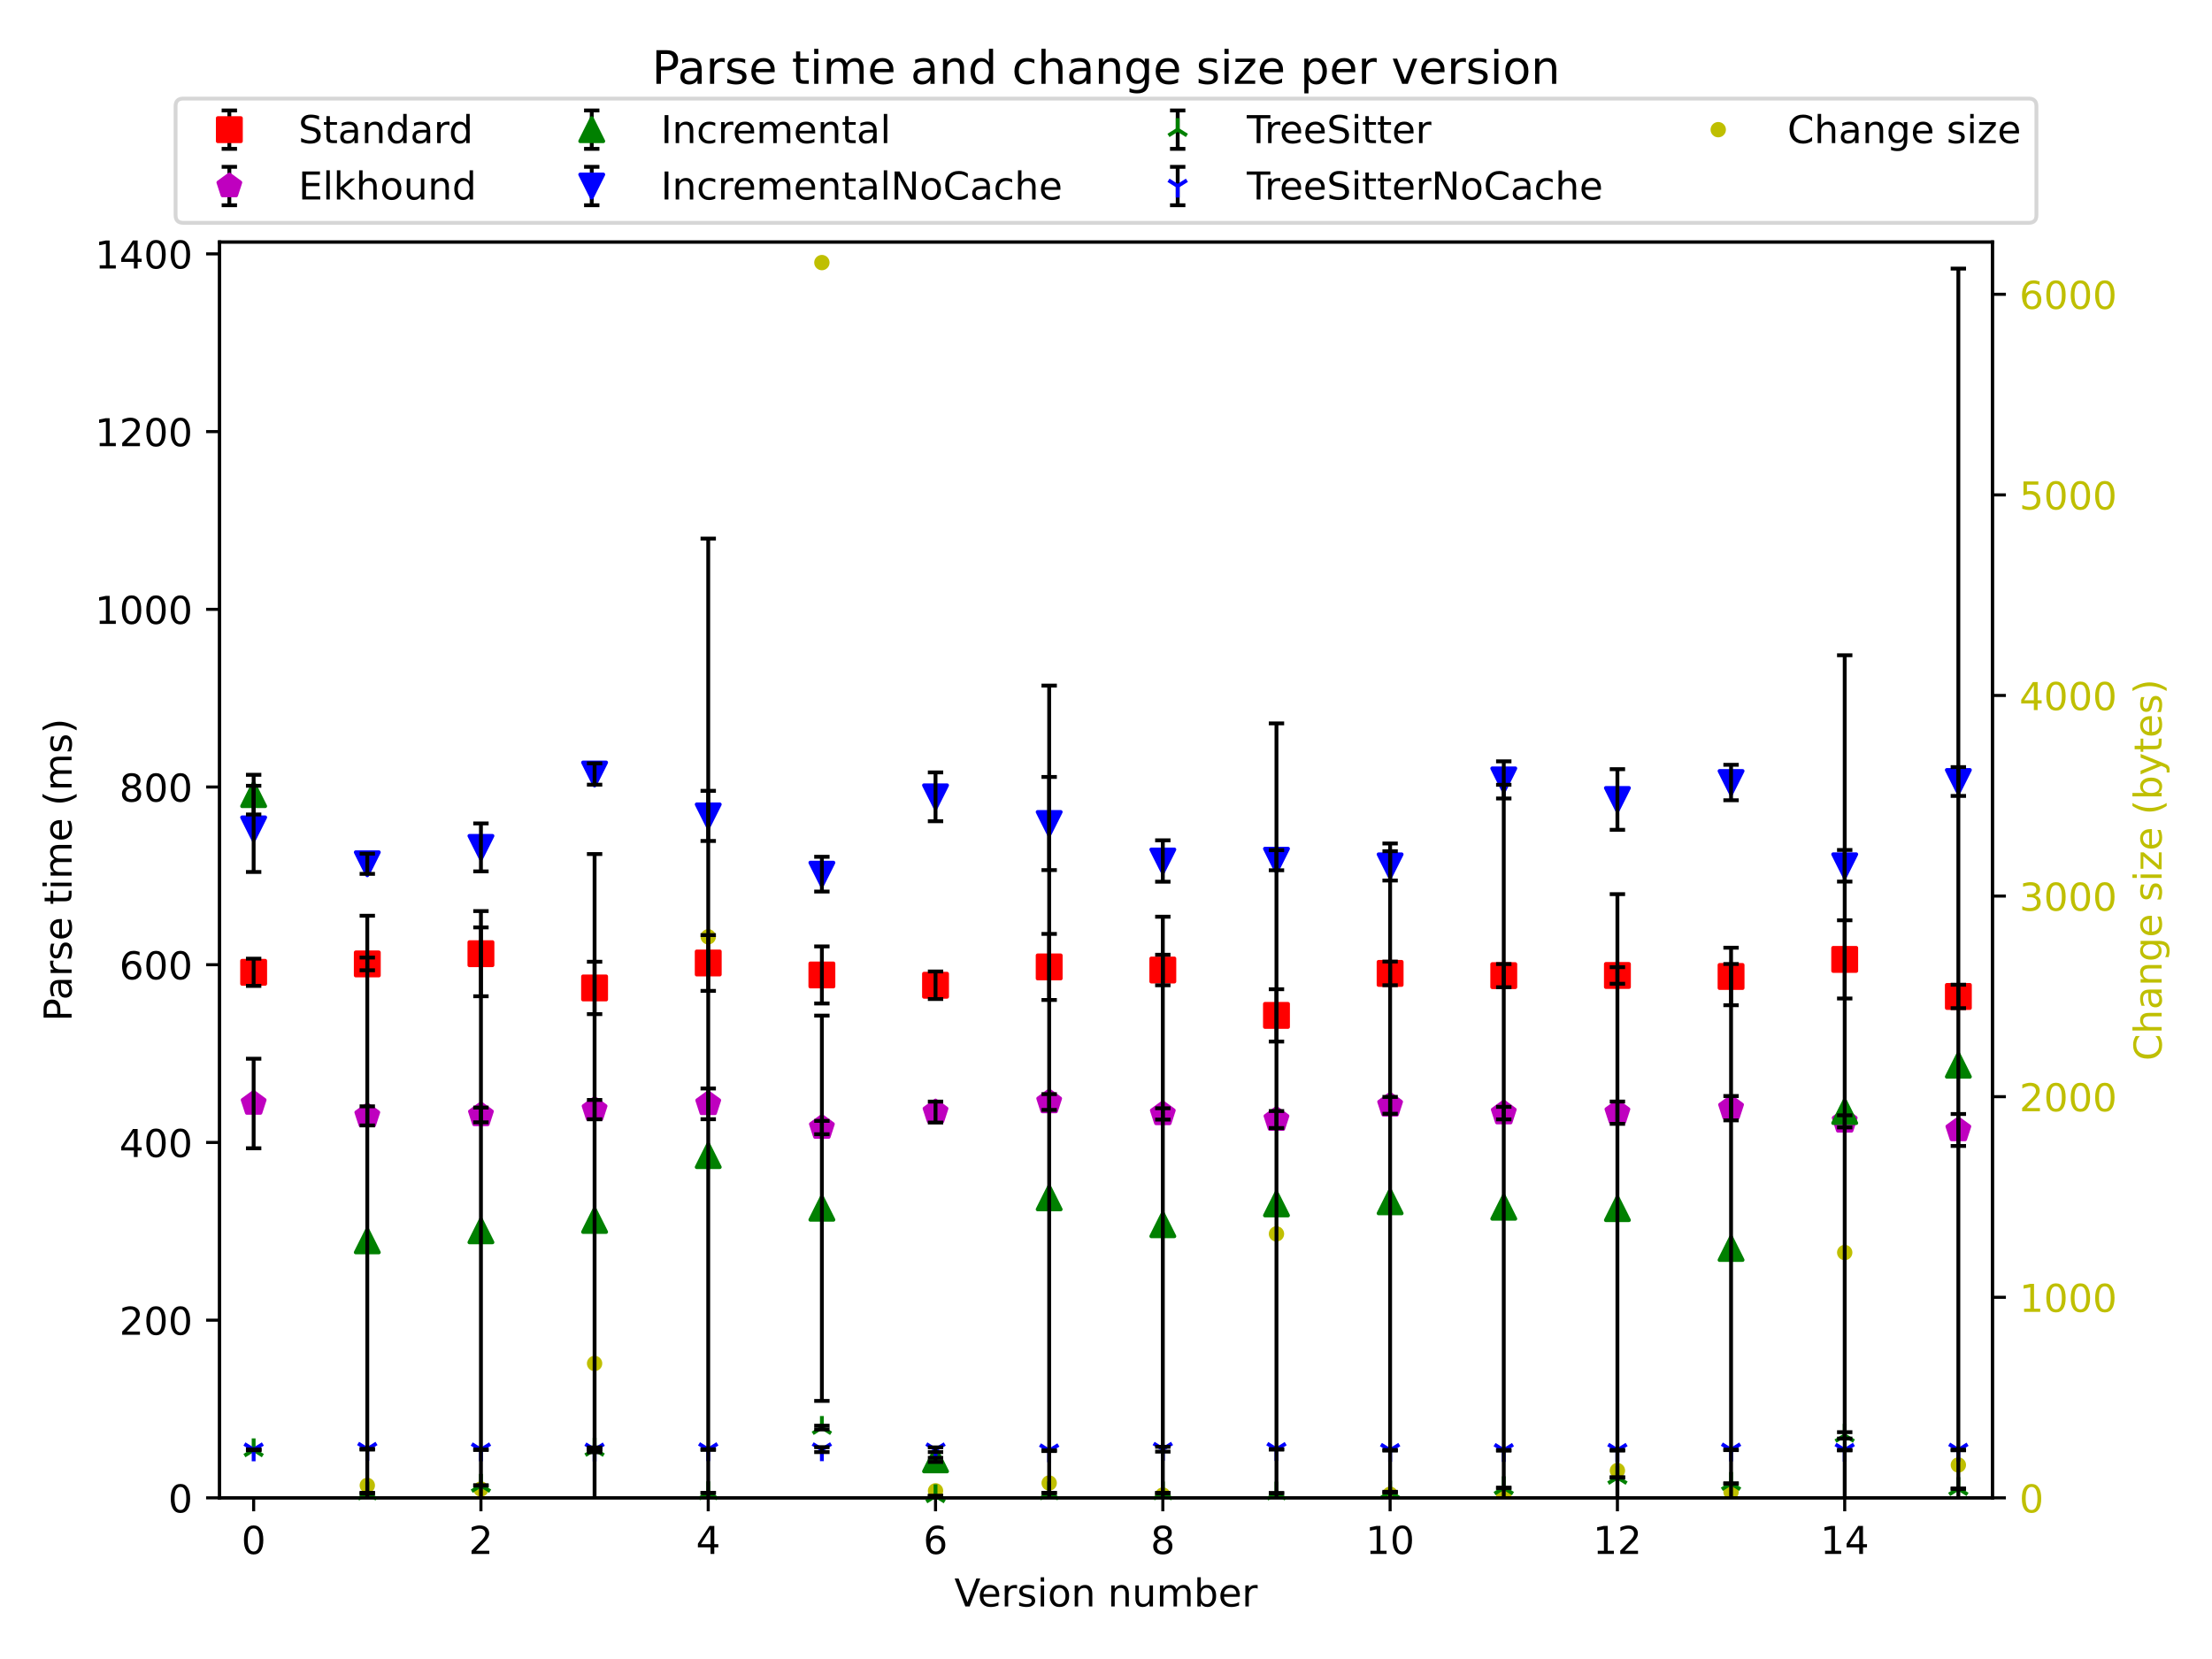 <?xml version="1.0" encoding="utf-8" standalone="no"?>
<!DOCTYPE svg PUBLIC "-//W3C//DTD SVG 1.1//EN"
  "http://www.w3.org/Graphics/SVG/1.1/DTD/svg11.dtd">
<!-- Created with matplotlib (https://matplotlib.org/) -->
<svg height="432pt" version="1.1" viewBox="0 0 576 432" width="576pt" xmlns="http://www.w3.org/2000/svg" xmlns:xlink="http://www.w3.org/1999/xlink">
 <defs>
  <style type="text/css">*{stroke-linecap:butt;stroke-linejoin:round;}</style>
 </defs>
 <g id="figure_1">
  <g id="patch_1">
   <path d="M 0 432 
L 576 432 
L 576 0 
L 0 0 
z
" style="fill:#ffffff;"/>
  </g>
  <g id="axes_1">
   <g id="matplotlib.axis_1">
    <g id="ytick_1">
     <g id="line2d_1">
      <defs>
       <path d="M 0 0 
L 3.5 0 
" id="m7da07806c8" style="stroke:#000000;stroke-width:0.8;"/>
      </defs>
      <g>
       <use style="stroke:#000000;stroke-width:0.8;" x="518.83" xlink:href="#m7da07806c8" y="390.04"/>
      </g>
     </g>
     <g id="text_1">
      <!-- 0 -->
      <g style="fill:#bfbf00;" transform="translate(525.83 393.839)scale(0.1 -0.1)">
       <defs>
        <path d="M 31.781 66.406 
Q 24.172 66.406 20.328 58.906 
Q 16.5 51.422 16.5 36.375 
Q 16.5 21.391 20.328 13.891 
Q 24.172 6.391 31.781 6.391 
Q 39.453 6.391 43.281 13.891 
Q 47.125 21.391 47.125 36.375 
Q 47.125 51.422 43.281 58.906 
Q 39.453 66.406 31.781 66.406 
z
M 31.781 74.219 
Q 44.047 74.219 50.516 64.516 
Q 56.984 54.828 56.984 36.375 
Q 56.984 17.969 50.516 8.266 
Q 44.047 -1.422 31.781 -1.422 
Q 19.531 -1.422 13.062 8.266 
Q 6.594 17.969 6.594 36.375 
Q 6.594 54.828 13.062 64.516 
Q 19.531 74.219 31.781 74.219 
z
" id="DejaVuSans-48"/>
       </defs>
       <use xlink:href="#DejaVuSans-48"/>
      </g>
     </g>
    </g>
    <g id="ytick_2">
     <g id="line2d_2">
      <g>
       <use style="stroke:#000000;stroke-width:0.8;" x="518.83" xlink:href="#m7da07806c8" y="337.805"/>
      </g>
     </g>
     <g id="text_2">
      <!-- 1000 -->
      <g style="fill:#bfbf00;" transform="translate(525.83 341.604)scale(0.1 -0.1)">
       <defs>
        <path d="M 12.406 8.297 
L 28.516 8.297 
L 28.516 63.922 
L 10.984 60.406 
L 10.984 69.391 
L 28.422 72.906 
L 38.281 72.906 
L 38.281 8.297 
L 54.391 8.297 
L 54.391 0 
L 12.406 0 
z
" id="DejaVuSans-49"/>
       </defs>
       <use xlink:href="#DejaVuSans-49"/>
       <use x="63.623" xlink:href="#DejaVuSans-48"/>
       <use x="127.246" xlink:href="#DejaVuSans-48"/>
       <use x="190.869" xlink:href="#DejaVuSans-48"/>
      </g>
     </g>
    </g>
    <g id="ytick_3">
     <g id="line2d_3">
      <g>
       <use style="stroke:#000000;stroke-width:0.8;" x="518.83" xlink:href="#m7da07806c8" y="285.57"/>
      </g>
     </g>
     <g id="text_3">
      <!-- 2000 -->
      <g style="fill:#bfbf00;" transform="translate(525.83 289.37)scale(0.1 -0.1)">
       <defs>
        <path d="M 19.188 8.297 
L 53.609 8.297 
L 53.609 0 
L 7.328 0 
L 7.328 8.297 
Q 12.938 14.109 22.625 23.891 
Q 32.328 33.688 34.812 36.531 
Q 39.547 41.844 41.422 45.531 
Q 43.312 49.219 43.312 52.781 
Q 43.312 58.594 39.234 62.25 
Q 35.156 65.922 28.609 65.922 
Q 23.969 65.922 18.812 64.312 
Q 13.672 62.703 7.812 59.422 
L 7.812 69.391 
Q 13.766 71.781 18.938 73 
Q 24.125 74.219 28.422 74.219 
Q 39.75 74.219 46.484 68.547 
Q 53.219 62.891 53.219 53.422 
Q 53.219 48.922 51.531 44.891 
Q 49.859 40.875 45.406 35.406 
Q 44.188 33.984 37.641 27.219 
Q 31.109 20.453 19.188 8.297 
z
" id="DejaVuSans-50"/>
       </defs>
       <use xlink:href="#DejaVuSans-50"/>
       <use x="63.623" xlink:href="#DejaVuSans-48"/>
       <use x="127.246" xlink:href="#DejaVuSans-48"/>
       <use x="190.869" xlink:href="#DejaVuSans-48"/>
      </g>
     </g>
    </g>
    <g id="ytick_4">
     <g id="line2d_4">
      <g>
       <use style="stroke:#000000;stroke-width:0.8;" x="518.83" xlink:href="#m7da07806c8" y="233.336"/>
      </g>
     </g>
     <g id="text_4">
      <!-- 3000 -->
      <g style="fill:#bfbf00;" transform="translate(525.83 237.135)scale(0.1 -0.1)">
       <defs>
        <path d="M 40.578 39.312 
Q 47.656 37.797 51.625 33 
Q 55.609 28.219 55.609 21.188 
Q 55.609 10.406 48.188 4.484 
Q 40.766 -1.422 27.094 -1.422 
Q 22.516 -1.422 17.656 -0.516 
Q 12.797 0.391 7.625 2.203 
L 7.625 11.719 
Q 11.719 9.328 16.594 8.109 
Q 21.484 6.891 26.812 6.891 
Q 36.078 6.891 40.938 10.547 
Q 45.797 14.203 45.797 21.188 
Q 45.797 27.641 41.281 31.266 
Q 36.766 34.906 28.719 34.906 
L 20.219 34.906 
L 20.219 43.016 
L 29.109 43.016 
Q 36.375 43.016 40.234 45.922 
Q 44.094 48.828 44.094 54.297 
Q 44.094 59.906 40.109 62.906 
Q 36.141 65.922 28.719 65.922 
Q 24.656 65.922 20.016 65.031 
Q 15.375 64.156 9.812 62.312 
L 9.812 71.094 
Q 15.438 72.656 20.344 73.438 
Q 25.25 74.219 29.594 74.219 
Q 40.828 74.219 47.359 69.109 
Q 53.906 64.016 53.906 55.328 
Q 53.906 49.266 50.438 45.094 
Q 46.969 40.922 40.578 39.312 
z
" id="DejaVuSans-51"/>
       </defs>
       <use xlink:href="#DejaVuSans-51"/>
       <use x="63.623" xlink:href="#DejaVuSans-48"/>
       <use x="127.246" xlink:href="#DejaVuSans-48"/>
       <use x="190.869" xlink:href="#DejaVuSans-48"/>
      </g>
     </g>
    </g>
    <g id="ytick_5">
     <g id="line2d_5">
      <g>
       <use style="stroke:#000000;stroke-width:0.8;" x="518.83" xlink:href="#m7da07806c8" y="181.101"/>
      </g>
     </g>
     <g id="text_5">
      <!-- 4000 -->
      <g style="fill:#bfbf00;" transform="translate(525.83 184.9)scale(0.1 -0.1)">
       <defs>
        <path d="M 37.797 64.312 
L 12.891 25.391 
L 37.797 25.391 
z
M 35.203 72.906 
L 47.609 72.906 
L 47.609 25.391 
L 58.016 25.391 
L 58.016 17.188 
L 47.609 17.188 
L 47.609 0 
L 37.797 0 
L 37.797 17.188 
L 4.891 17.188 
L 4.891 26.703 
z
" id="DejaVuSans-52"/>
       </defs>
       <use xlink:href="#DejaVuSans-52"/>
       <use x="63.623" xlink:href="#DejaVuSans-48"/>
       <use x="127.246" xlink:href="#DejaVuSans-48"/>
       <use x="190.869" xlink:href="#DejaVuSans-48"/>
      </g>
     </g>
    </g>
    <g id="ytick_6">
     <g id="line2d_6">
      <g>
       <use style="stroke:#000000;stroke-width:0.8;" x="518.83" xlink:href="#m7da07806c8" y="128.866"/>
      </g>
     </g>
     <g id="text_6">
      <!-- 5000 -->
      <g style="fill:#bfbf00;" transform="translate(525.83 132.665)scale(0.1 -0.1)">
       <defs>
        <path d="M 10.797 72.906 
L 49.516 72.906 
L 49.516 64.594 
L 19.828 64.594 
L 19.828 46.734 
Q 21.969 47.469 24.109 47.828 
Q 26.266 48.188 28.422 48.188 
Q 40.625 48.188 47.75 41.5 
Q 54.891 34.812 54.891 23.391 
Q 54.891 11.625 47.562 5.094 
Q 40.234 -1.422 26.906 -1.422 
Q 22.312 -1.422 17.547 -0.641 
Q 12.797 0.141 7.719 1.703 
L 7.719 11.625 
Q 12.109 9.234 16.797 8.062 
Q 21.484 6.891 26.703 6.891 
Q 35.156 6.891 40.078 11.328 
Q 45.016 15.766 45.016 23.391 
Q 45.016 31 40.078 35.438 
Q 35.156 39.891 26.703 39.891 
Q 22.75 39.891 18.812 39.016 
Q 14.891 38.141 10.797 36.281 
z
" id="DejaVuSans-53"/>
       </defs>
       <use xlink:href="#DejaVuSans-53"/>
       <use x="63.623" xlink:href="#DejaVuSans-48"/>
       <use x="127.246" xlink:href="#DejaVuSans-48"/>
       <use x="190.869" xlink:href="#DejaVuSans-48"/>
      </g>
     </g>
    </g>
    <g id="ytick_7">
     <g id="line2d_7">
      <g>
       <use style="stroke:#000000;stroke-width:0.8;" x="518.83" xlink:href="#m7da07806c8" y="76.631"/>
      </g>
     </g>
     <g id="text_7">
      <!-- 6000 -->
      <g style="fill:#bfbf00;" transform="translate(525.83 80.43)scale(0.1 -0.1)">
       <defs>
        <path d="M 33.016 40.375 
Q 26.375 40.375 22.484 35.828 
Q 18.609 31.297 18.609 23.391 
Q 18.609 15.531 22.484 10.953 
Q 26.375 6.391 33.016 6.391 
Q 39.656 6.391 43.531 10.953 
Q 47.406 15.531 47.406 23.391 
Q 47.406 31.297 43.531 35.828 
Q 39.656 40.375 33.016 40.375 
z
M 52.594 71.297 
L 52.594 62.312 
Q 48.875 64.062 45.094 64.984 
Q 41.312 65.922 37.594 65.922 
Q 27.828 65.922 22.672 59.328 
Q 17.531 52.734 16.797 39.406 
Q 19.672 43.656 24.016 45.922 
Q 28.375 48.188 33.594 48.188 
Q 44.578 48.188 50.953 41.516 
Q 57.328 34.859 57.328 23.391 
Q 57.328 12.156 50.688 5.359 
Q 44.047 -1.422 33.016 -1.422 
Q 20.359 -1.422 13.672 8.266 
Q 6.984 17.969 6.984 36.375 
Q 6.984 53.656 15.188 63.938 
Q 23.391 74.219 37.203 74.219 
Q 40.922 74.219 44.703 73.484 
Q 48.484 72.75 52.594 71.297 
z
" id="DejaVuSans-54"/>
       </defs>
       <use xlink:href="#DejaVuSans-54"/>
       <use x="63.623" xlink:href="#DejaVuSans-48"/>
       <use x="127.246" xlink:href="#DejaVuSans-48"/>
       <use x="190.869" xlink:href="#DejaVuSans-48"/>
      </g>
     </g>
    </g>
    <g id="text_8">
     <!-- Change size (bytes) -->
     <g style="fill:#bfbf00;" transform="translate(562.878 276.225)rotate(-90)scale(0.1 -0.1)">
      <defs>
       <path d="M 64.406 67.281 
L 64.406 56.891 
Q 59.422 61.531 53.781 63.812 
Q 48.141 66.109 41.797 66.109 
Q 29.297 66.109 22.656 58.469 
Q 16.016 50.828 16.016 36.375 
Q 16.016 21.969 22.656 14.328 
Q 29.297 6.688 41.797 6.688 
Q 48.141 6.688 53.781 8.984 
Q 59.422 11.281 64.406 15.922 
L 64.406 5.609 
Q 59.234 2.094 53.438 0.328 
Q 47.656 -1.422 41.219 -1.422 
Q 24.656 -1.422 15.125 8.703 
Q 5.609 18.844 5.609 36.375 
Q 5.609 53.953 15.125 64.078 
Q 24.656 74.219 41.219 74.219 
Q 47.75 74.219 53.531 72.484 
Q 59.328 70.75 64.406 67.281 
z
" id="DejaVuSans-67"/>
       <path d="M 54.891 33.016 
L 54.891 0 
L 45.906 0 
L 45.906 32.719 
Q 45.906 40.484 42.875 44.328 
Q 39.844 48.188 33.797 48.188 
Q 26.516 48.188 22.312 43.547 
Q 18.109 38.922 18.109 30.906 
L 18.109 0 
L 9.078 0 
L 9.078 75.984 
L 18.109 75.984 
L 18.109 46.188 
Q 21.344 51.125 25.703 53.562 
Q 30.078 56 35.797 56 
Q 45.219 56 50.047 50.172 
Q 54.891 44.344 54.891 33.016 
z
" id="DejaVuSans-104"/>
       <path d="M 34.281 27.484 
Q 23.391 27.484 19.188 25 
Q 14.984 22.516 14.984 16.5 
Q 14.984 11.719 18.141 8.906 
Q 21.297 6.109 26.703 6.109 
Q 34.188 6.109 38.703 11.406 
Q 43.219 16.703 43.219 25.484 
L 43.219 27.484 
z
M 52.203 31.203 
L 52.203 0 
L 43.219 0 
L 43.219 8.297 
Q 40.141 3.328 35.547 0.953 
Q 30.953 -1.422 24.312 -1.422 
Q 15.922 -1.422 10.953 3.297 
Q 6 8.016 6 15.922 
Q 6 25.141 12.172 29.828 
Q 18.359 34.516 30.609 34.516 
L 43.219 34.516 
L 43.219 35.406 
Q 43.219 41.609 39.141 45 
Q 35.062 48.391 27.688 48.391 
Q 23 48.391 18.547 47.266 
Q 14.109 46.141 10.016 43.891 
L 10.016 52.203 
Q 14.938 54.109 19.578 55.047 
Q 24.219 56 28.609 56 
Q 40.484 56 46.344 49.844 
Q 52.203 43.703 52.203 31.203 
z
" id="DejaVuSans-97"/>
       <path d="M 54.891 33.016 
L 54.891 0 
L 45.906 0 
L 45.906 32.719 
Q 45.906 40.484 42.875 44.328 
Q 39.844 48.188 33.797 48.188 
Q 26.516 48.188 22.312 43.547 
Q 18.109 38.922 18.109 30.906 
L 18.109 0 
L 9.078 0 
L 9.078 54.688 
L 18.109 54.688 
L 18.109 46.188 
Q 21.344 51.125 25.703 53.562 
Q 30.078 56 35.797 56 
Q 45.219 56 50.047 50.172 
Q 54.891 44.344 54.891 33.016 
z
" id="DejaVuSans-110"/>
       <path d="M 45.406 27.984 
Q 45.406 37.75 41.375 43.109 
Q 37.359 48.484 30.078 48.484 
Q 22.859 48.484 18.828 43.109 
Q 14.797 37.75 14.797 27.984 
Q 14.797 18.266 18.828 12.891 
Q 22.859 7.516 30.078 7.516 
Q 37.359 7.516 41.375 12.891 
Q 45.406 18.266 45.406 27.984 
z
M 54.391 6.781 
Q 54.391 -7.172 48.188 -13.984 
Q 42 -20.797 29.203 -20.797 
Q 24.469 -20.797 20.266 -20.094 
Q 16.062 -19.391 12.109 -17.922 
L 12.109 -9.188 
Q 16.062 -11.328 19.922 -12.344 
Q 23.781 -13.375 27.781 -13.375 
Q 36.625 -13.375 41.016 -8.766 
Q 45.406 -4.156 45.406 5.172 
L 45.406 9.625 
Q 42.625 4.781 38.281 2.391 
Q 33.938 0 27.875 0 
Q 17.828 0 11.672 7.656 
Q 5.516 15.328 5.516 27.984 
Q 5.516 40.672 11.672 48.328 
Q 17.828 56 27.875 56 
Q 33.938 56 38.281 53.609 
Q 42.625 51.219 45.406 46.391 
L 45.406 54.688 
L 54.391 54.688 
z
" id="DejaVuSans-103"/>
       <path d="M 56.203 29.594 
L 56.203 25.203 
L 14.891 25.203 
Q 15.484 15.922 20.484 11.062 
Q 25.484 6.203 34.422 6.203 
Q 39.594 6.203 44.453 7.469 
Q 49.312 8.734 54.109 11.281 
L 54.109 2.781 
Q 49.266 0.734 44.188 -0.344 
Q 39.109 -1.422 33.891 -1.422 
Q 20.797 -1.422 13.156 6.188 
Q 5.516 13.812 5.516 26.812 
Q 5.516 40.234 12.766 48.109 
Q 20.016 56 32.328 56 
Q 43.359 56 49.781 48.891 
Q 56.203 41.797 56.203 29.594 
z
M 47.219 32.234 
Q 47.125 39.594 43.094 43.984 
Q 39.062 48.391 32.422 48.391 
Q 24.906 48.391 20.391 44.141 
Q 15.875 39.891 15.188 32.172 
z
" id="DejaVuSans-101"/>
       <path id="DejaVuSans-32"/>
       <path d="M 44.281 53.078 
L 44.281 44.578 
Q 40.484 46.531 36.375 47.5 
Q 32.281 48.484 27.875 48.484 
Q 21.188 48.484 17.844 46.438 
Q 14.5 44.391 14.5 40.281 
Q 14.5 37.156 16.891 35.375 
Q 19.281 33.594 26.516 31.984 
L 29.594 31.297 
Q 39.156 29.25 43.188 25.516 
Q 47.219 21.781 47.219 15.094 
Q 47.219 7.469 41.188 3.016 
Q 35.156 -1.422 24.609 -1.422 
Q 20.219 -1.422 15.453 -0.562 
Q 10.688 0.297 5.422 2 
L 5.422 11.281 
Q 10.406 8.688 15.234 7.391 
Q 20.062 6.109 24.812 6.109 
Q 31.156 6.109 34.562 8.281 
Q 37.984 10.453 37.984 14.406 
Q 37.984 18.062 35.516 20.016 
Q 33.062 21.969 24.703 23.781 
L 21.578 24.516 
Q 13.234 26.266 9.516 29.906 
Q 5.812 33.547 5.812 39.891 
Q 5.812 47.609 11.281 51.797 
Q 16.75 56 26.812 56 
Q 31.781 56 36.172 55.266 
Q 40.578 54.547 44.281 53.078 
z
" id="DejaVuSans-115"/>
       <path d="M 9.422 54.688 
L 18.406 54.688 
L 18.406 0 
L 9.422 0 
z
M 9.422 75.984 
L 18.406 75.984 
L 18.406 64.594 
L 9.422 64.594 
z
" id="DejaVuSans-105"/>
       <path d="M 5.516 54.688 
L 48.188 54.688 
L 48.188 46.484 
L 14.406 7.172 
L 48.188 7.172 
L 48.188 0 
L 4.297 0 
L 4.297 8.203 
L 38.094 47.516 
L 5.516 47.516 
z
" id="DejaVuSans-122"/>
       <path d="M 31 75.875 
Q 24.469 64.656 21.281 53.656 
Q 18.109 42.672 18.109 31.391 
Q 18.109 20.125 21.312 9.062 
Q 24.516 -2 31 -13.188 
L 23.188 -13.188 
Q 15.875 -1.703 12.234 9.375 
Q 8.594 20.453 8.594 31.391 
Q 8.594 42.281 12.203 53.312 
Q 15.828 64.359 23.188 75.875 
z
" id="DejaVuSans-40"/>
       <path d="M 48.688 27.297 
Q 48.688 37.203 44.609 42.844 
Q 40.531 48.484 33.406 48.484 
Q 26.266 48.484 22.188 42.844 
Q 18.109 37.203 18.109 27.297 
Q 18.109 17.391 22.188 11.75 
Q 26.266 6.109 33.406 6.109 
Q 40.531 6.109 44.609 11.75 
Q 48.688 17.391 48.688 27.297 
z
M 18.109 46.391 
Q 20.953 51.266 25.266 53.625 
Q 29.594 56 35.594 56 
Q 45.562 56 51.781 48.094 
Q 58.016 40.188 58.016 27.297 
Q 58.016 14.406 51.781 6.484 
Q 45.562 -1.422 35.594 -1.422 
Q 29.594 -1.422 25.266 0.953 
Q 20.953 3.328 18.109 8.203 
L 18.109 0 
L 9.078 0 
L 9.078 75.984 
L 18.109 75.984 
z
" id="DejaVuSans-98"/>
       <path d="M 32.172 -5.078 
Q 28.375 -14.844 24.75 -17.812 
Q 21.141 -20.797 15.094 -20.797 
L 7.906 -20.797 
L 7.906 -13.281 
L 13.188 -13.281 
Q 16.891 -13.281 18.938 -11.516 
Q 21 -9.766 23.484 -3.219 
L 25.094 0.875 
L 2.984 54.688 
L 12.5 54.688 
L 29.594 11.922 
L 46.688 54.688 
L 56.203 54.688 
z
" id="DejaVuSans-121"/>
       <path d="M 18.312 70.219 
L 18.312 54.688 
L 36.812 54.688 
L 36.812 47.703 
L 18.312 47.703 
L 18.312 18.016 
Q 18.312 11.328 20.141 9.422 
Q 21.969 7.516 27.594 7.516 
L 36.812 7.516 
L 36.812 0 
L 27.594 0 
Q 17.188 0 13.234 3.875 
Q 9.281 7.766 9.281 18.016 
L 9.281 47.703 
L 2.688 47.703 
L 2.688 54.688 
L 9.281 54.688 
L 9.281 70.219 
z
" id="DejaVuSans-116"/>
       <path d="M 8.016 75.875 
L 15.828 75.875 
Q 23.141 64.359 26.781 53.312 
Q 30.422 42.281 30.422 31.391 
Q 30.422 20.453 26.781 9.375 
Q 23.141 -1.703 15.828 -13.188 
L 8.016 -13.188 
Q 14.5 -2 17.703 9.062 
Q 20.906 20.125 20.906 31.391 
Q 20.906 42.672 17.703 53.656 
Q 14.5 64.656 8.016 75.875 
z
" id="DejaVuSans-41"/>
      </defs>
      <use xlink:href="#DejaVuSans-67"/>
      <use x="69.824" xlink:href="#DejaVuSans-104"/>
      <use x="133.203" xlink:href="#DejaVuSans-97"/>
      <use x="194.482" xlink:href="#DejaVuSans-110"/>
      <use x="257.861" xlink:href="#DejaVuSans-103"/>
      <use x="321.338" xlink:href="#DejaVuSans-101"/>
      <use x="382.861" xlink:href="#DejaVuSans-32"/>
      <use x="414.648" xlink:href="#DejaVuSans-115"/>
      <use x="466.748" xlink:href="#DejaVuSans-105"/>
      <use x="494.531" xlink:href="#DejaVuSans-122"/>
      <use x="547.021" xlink:href="#DejaVuSans-101"/>
      <use x="608.545" xlink:href="#DejaVuSans-32"/>
      <use x="640.332" xlink:href="#DejaVuSans-40"/>
      <use x="679.346" xlink:href="#DejaVuSans-98"/>
      <use x="742.822" xlink:href="#DejaVuSans-121"/>
      <use x="802.002" xlink:href="#DejaVuSans-116"/>
      <use x="841.211" xlink:href="#DejaVuSans-101"/>
      <use x="902.734" xlink:href="#DejaVuSans-115"/>
      <use x="954.834" xlink:href="#DejaVuSans-41"/>
     </g>
    </g>
   </g>
   <g id="line2d_8">
    <defs>
     <path d="M 0 1.5 
C 0.398 1.5 0.779 1.342 1.061 1.061 
C 1.342 0.779 1.5 0.398 1.5 0 
C 1.5 -0.398 1.342 -0.779 1.061 -1.061 
C 0.779 -1.342 0.398 -1.5 0 -1.5 
C -0.398 -1.5 -0.779 -1.342 -1.061 -1.061 
C -1.342 -0.779 -1.5 -0.398 -1.5 0 
C -1.5 0.398 -1.342 0.779 -1.061 1.061 
C -0.779 1.342 -0.398 1.5 0 1.5 
z
" id="m730c83bb35" style="stroke:#bfbf00;"/>
    </defs>
    <g clip-path="url(#pb1acd98660)">
     <use style="fill:#bfbf00;stroke:#bfbf00;" x="95.642" xlink:href="#m730c83bb35" y="386.801"/>
     <use style="fill:#bfbf00;stroke:#bfbf00;" x="125.235" xlink:href="#m730c83bb35" y="387.742"/>
     <use style="fill:#bfbf00;stroke:#bfbf00;" x="154.829" xlink:href="#m730c83bb35" y="355.043"/>
     <use style="fill:#bfbf00;stroke:#bfbf00;" x="184.422" xlink:href="#m730c83bb35" y="243.939"/>
     <use style="fill:#bfbf00;stroke:#bfbf00;" x="214.016" xlink:href="#m730c83bb35" y="68.378"/>
     <use style="fill:#bfbf00;stroke:#bfbf00;" x="243.61" xlink:href="#m730c83bb35" y="388.212"/>
     <use style="fill:#bfbf00;stroke:#bfbf00;" x="273.203" xlink:href="#m730c83bb35" y="386.175"/>
     <use style="fill:#bfbf00;stroke:#bfbf00;" x="302.797" xlink:href="#m730c83bb35" y="389.309"/>
     <use style="fill:#bfbf00;stroke:#bfbf00;" x="332.39" xlink:href="#m730c83bb35" y="321.299"/>
     <use style="fill:#bfbf00;stroke:#bfbf00;" x="361.984" xlink:href="#m730c83bb35" y="389.1"/>
     <use style="fill:#bfbf00;stroke:#bfbf00;" x="391.578" xlink:href="#m730c83bb35" y="389.622"/>
     <use style="fill:#bfbf00;stroke:#bfbf00;" x="421.171" xlink:href="#m730c83bb35" y="382.936"/>
     <use style="fill:#bfbf00;stroke:#bfbf00;" x="450.765" xlink:href="#m730c83bb35" y="388.525"/>
     <use style="fill:#bfbf00;stroke:#bfbf00;" x="480.358" xlink:href="#m730c83bb35" y="326.157"/>
     <use style="fill:#bfbf00;stroke:#bfbf00;" x="509.952" xlink:href="#m730c83bb35" y="381.473"/>
    </g>
   </g>
   <g id="patch_2">
    <path d="M 57.17 390.04 
L 57.17 63.024 
" style="fill:none;stroke:#000000;stroke-linecap:square;stroke-linejoin:miter;stroke-width:0.8;"/>
   </g>
   <g id="patch_3">
    <path d="M 518.83 390.04 
L 518.83 63.024 
" style="fill:none;stroke:#000000;stroke-linecap:square;stroke-linejoin:miter;stroke-width:0.8;"/>
   </g>
   <g id="patch_4">
    <path d="M 57.17 390.04 
L 518.83 390.04 
" style="fill:none;stroke:#000000;stroke-linecap:square;stroke-linejoin:miter;stroke-width:0.8;"/>
   </g>
   <g id="patch_5">
    <path d="M 57.17 63.024 
L 518.83 63.024 
" style="fill:none;stroke:#000000;stroke-linecap:square;stroke-linejoin:miter;stroke-width:0.8;"/>
   </g>
   <g id="legend_1">
    <g id="patch_6">
     <path d="M 47.72 58.024 
L 528.28 58.024 
Q 530.28 58.024 530.28 56.024 
L 530.28 27.668 
Q 530.28 25.668 528.28 25.668 
L 47.72 25.668 
Q 45.72 25.668 45.72 27.668 
L 45.72 56.024 
Q 45.72 58.024 47.72 58.024 
z
" style="fill:#ffffff;opacity:0.8;stroke:#cccccc;stroke-linejoin:miter;"/>
    </g>
    <g id="LineCollection_1">
     <path d="M 59.72 38.766 
L 59.72 28.766 
" style="fill:none;stroke:#000000;"/>
    </g>
    <g id="line2d_9">
     <defs>
      <path d="M 2 0 
L -2 -0 
" id="ma2915d0e8f" style="stroke:#000000;"/>
     </defs>
     <g>
      <use style="stroke:#000000;" x="59.72" xlink:href="#ma2915d0e8f" y="38.766"/>
     </g>
    </g>
    <g id="line2d_10">
     <g>
      <use style="stroke:#000000;" x="59.72" xlink:href="#ma2915d0e8f" y="28.766"/>
     </g>
    </g>
    <g id="line2d_11"/>
    <g id="line2d_12">
     <defs>
      <path d="M -3 3 
L 3 3 
L 3 -3 
L -3 -3 
z
" id="ma90b31a7b7" style="stroke:#ff0000;stroke-linejoin:miter;"/>
     </defs>
     <g>
      <use style="fill:#ff0000;stroke:#ff0000;stroke-linejoin:miter;" x="59.72" xlink:href="#ma90b31a7b7" y="33.766"/>
     </g>
    </g>
    <g id="text_9">
     <!-- Standard -->
     <g transform="translate(77.72 37.266)scale(0.1 -0.1)">
      <defs>
       <path d="M 53.516 70.516 
L 53.516 60.891 
Q 47.906 63.578 42.922 64.891 
Q 37.938 66.219 33.297 66.219 
Q 25.25 66.219 20.875 63.094 
Q 16.5 59.969 16.5 54.203 
Q 16.5 49.359 19.406 46.891 
Q 22.312 44.438 30.422 42.922 
L 36.375 41.703 
Q 47.406 39.594 52.656 34.297 
Q 57.906 29 57.906 20.125 
Q 57.906 9.516 50.797 4.047 
Q 43.703 -1.422 29.984 -1.422 
Q 24.812 -1.422 18.969 -0.25 
Q 13.141 0.922 6.891 3.219 
L 6.891 13.375 
Q 12.891 10.016 18.656 8.297 
Q 24.422 6.594 29.984 6.594 
Q 38.422 6.594 43.016 9.906 
Q 47.609 13.234 47.609 19.391 
Q 47.609 24.75 44.312 27.781 
Q 41.016 30.812 33.5 32.328 
L 27.484 33.5 
Q 16.453 35.688 11.516 40.375 
Q 6.594 45.062 6.594 53.422 
Q 6.594 63.094 13.406 68.656 
Q 20.219 74.219 32.172 74.219 
Q 37.312 74.219 42.625 73.281 
Q 47.953 72.359 53.516 70.516 
z
" id="DejaVuSans-83"/>
       <path d="M 45.406 46.391 
L 45.406 75.984 
L 54.391 75.984 
L 54.391 0 
L 45.406 0 
L 45.406 8.203 
Q 42.578 3.328 38.25 0.953 
Q 33.938 -1.422 27.875 -1.422 
Q 17.969 -1.422 11.734 6.484 
Q 5.516 14.406 5.516 27.297 
Q 5.516 40.188 11.734 48.094 
Q 17.969 56 27.875 56 
Q 33.938 56 38.25 53.625 
Q 42.578 51.266 45.406 46.391 
z
M 14.797 27.297 
Q 14.797 17.391 18.875 11.75 
Q 22.953 6.109 30.078 6.109 
Q 37.203 6.109 41.297 11.75 
Q 45.406 17.391 45.406 27.297 
Q 45.406 37.203 41.297 42.844 
Q 37.203 48.484 30.078 48.484 
Q 22.953 48.484 18.875 42.844 
Q 14.797 37.203 14.797 27.297 
z
" id="DejaVuSans-100"/>
       <path d="M 41.109 46.297 
Q 39.594 47.172 37.812 47.578 
Q 36.031 48 33.891 48 
Q 26.266 48 22.188 43.047 
Q 18.109 38.094 18.109 28.812 
L 18.109 0 
L 9.078 0 
L 9.078 54.688 
L 18.109 54.688 
L 18.109 46.188 
Q 20.953 51.172 25.484 53.578 
Q 30.031 56 36.531 56 
Q 37.453 56 38.578 55.875 
Q 39.703 55.766 41.062 55.516 
z
" id="DejaVuSans-114"/>
      </defs>
      <use xlink:href="#DejaVuSans-83"/>
      <use x="63.477" xlink:href="#DejaVuSans-116"/>
      <use x="102.686" xlink:href="#DejaVuSans-97"/>
      <use x="163.965" xlink:href="#DejaVuSans-110"/>
      <use x="227.344" xlink:href="#DejaVuSans-100"/>
      <use x="290.82" xlink:href="#DejaVuSans-97"/>
      <use x="352.1" xlink:href="#DejaVuSans-114"/>
      <use x="391.463" xlink:href="#DejaVuSans-100"/>
     </g>
    </g>
    <g id="LineCollection_2">
     <path d="M 59.72 53.444 
L 59.72 43.444 
" style="fill:none;stroke:#000000;"/>
    </g>
    <g id="line2d_13">
     <g>
      <use style="stroke:#000000;" x="59.72" xlink:href="#ma2915d0e8f" y="53.444"/>
     </g>
    </g>
    <g id="line2d_14">
     <g>
      <use style="stroke:#000000;" x="59.72" xlink:href="#ma2915d0e8f" y="43.444"/>
     </g>
    </g>
    <g id="line2d_15"/>
    <g id="line2d_16">
     <defs>
      <path d="M 0 -3 
L -2.853 -0.927 
L -1.763 2.427 
L 1.763 2.427 
L 2.853 -0.927 
z
" id="m27e7204496" style="stroke:#bf00bf;stroke-linejoin:miter;"/>
     </defs>
     <g>
      <use style="fill:#bf00bf;stroke:#bf00bf;stroke-linejoin:miter;" x="59.72" xlink:href="#m27e7204496" y="48.444"/>
     </g>
    </g>
    <g id="text_10">
     <!-- Elkhound -->
     <g transform="translate(77.72 51.944)scale(0.1 -0.1)">
      <defs>
       <path d="M 9.812 72.906 
L 55.906 72.906 
L 55.906 64.594 
L 19.672 64.594 
L 19.672 43.016 
L 54.391 43.016 
L 54.391 34.719 
L 19.672 34.719 
L 19.672 8.297 
L 56.781 8.297 
L 56.781 0 
L 9.812 0 
z
" id="DejaVuSans-69"/>
       <path d="M 9.422 75.984 
L 18.406 75.984 
L 18.406 0 
L 9.422 0 
z
" id="DejaVuSans-108"/>
       <path d="M 9.078 75.984 
L 18.109 75.984 
L 18.109 31.109 
L 44.922 54.688 
L 56.391 54.688 
L 27.391 29.109 
L 57.625 0 
L 45.906 0 
L 18.109 26.703 
L 18.109 0 
L 9.078 0 
z
" id="DejaVuSans-107"/>
       <path d="M 30.609 48.391 
Q 23.391 48.391 19.188 42.75 
Q 14.984 37.109 14.984 27.297 
Q 14.984 17.484 19.156 11.844 
Q 23.344 6.203 30.609 6.203 
Q 37.797 6.203 41.984 11.859 
Q 46.188 17.531 46.188 27.297 
Q 46.188 37.016 41.984 42.703 
Q 37.797 48.391 30.609 48.391 
z
M 30.609 56 
Q 42.328 56 49.016 48.375 
Q 55.719 40.766 55.719 27.297 
Q 55.719 13.875 49.016 6.219 
Q 42.328 -1.422 30.609 -1.422 
Q 18.844 -1.422 12.172 6.219 
Q 5.516 13.875 5.516 27.297 
Q 5.516 40.766 12.172 48.375 
Q 18.844 56 30.609 56 
z
" id="DejaVuSans-111"/>
       <path d="M 8.5 21.578 
L 8.5 54.688 
L 17.484 54.688 
L 17.484 21.922 
Q 17.484 14.156 20.5 10.266 
Q 23.531 6.391 29.594 6.391 
Q 36.859 6.391 41.078 11.031 
Q 45.312 15.672 45.312 23.688 
L 45.312 54.688 
L 54.297 54.688 
L 54.297 0 
L 45.312 0 
L 45.312 8.406 
Q 42.047 3.422 37.719 1 
Q 33.406 -1.422 27.688 -1.422 
Q 18.266 -1.422 13.375 4.438 
Q 8.5 10.297 8.5 21.578 
z
M 31.109 56 
z
" id="DejaVuSans-117"/>
      </defs>
      <use xlink:href="#DejaVuSans-69"/>
      <use x="63.184" xlink:href="#DejaVuSans-108"/>
      <use x="90.967" xlink:href="#DejaVuSans-107"/>
      <use x="148.877" xlink:href="#DejaVuSans-104"/>
      <use x="212.256" xlink:href="#DejaVuSans-111"/>
      <use x="273.438" xlink:href="#DejaVuSans-117"/>
      <use x="336.816" xlink:href="#DejaVuSans-110"/>
      <use x="400.195" xlink:href="#DejaVuSans-100"/>
     </g>
    </g>
    <g id="LineCollection_3">
     <path d="M 154.087 38.766 
L 154.087 28.766 
" style="fill:none;stroke:#000000;"/>
    </g>
    <g id="line2d_17">
     <g>
      <use style="stroke:#000000;" x="154.087" xlink:href="#ma2915d0e8f" y="38.766"/>
     </g>
    </g>
    <g id="line2d_18">
     <g>
      <use style="stroke:#000000;" x="154.087" xlink:href="#ma2915d0e8f" y="28.766"/>
     </g>
    </g>
    <g id="line2d_19"/>
    <g id="line2d_20">
     <defs>
      <path d="M 0 -3 
L -3 3 
L 3 3 
z
" id="m1a6f561439" style="stroke:#008000;stroke-linejoin:miter;"/>
     </defs>
     <g>
      <use style="fill:#008000;stroke:#008000;stroke-linejoin:miter;" x="154.087" xlink:href="#m1a6f561439" y="33.766"/>
     </g>
    </g>
    <g id="text_11">
     <!-- Incremental -->
     <g transform="translate(172.087 37.266)scale(0.1 -0.1)">
      <defs>
       <path d="M 9.812 72.906 
L 19.672 72.906 
L 19.672 0 
L 9.812 0 
z
" id="DejaVuSans-73"/>
       <path d="M 48.781 52.594 
L 48.781 44.188 
Q 44.969 46.297 41.141 47.344 
Q 37.312 48.391 33.406 48.391 
Q 24.656 48.391 19.812 42.844 
Q 14.984 37.312 14.984 27.297 
Q 14.984 17.281 19.812 11.734 
Q 24.656 6.203 33.406 6.203 
Q 37.312 6.203 41.141 7.25 
Q 44.969 8.297 48.781 10.406 
L 48.781 2.094 
Q 45.016 0.344 40.984 -0.531 
Q 36.969 -1.422 32.422 -1.422 
Q 20.062 -1.422 12.781 6.344 
Q 5.516 14.109 5.516 27.297 
Q 5.516 40.672 12.859 48.328 
Q 20.219 56 33.016 56 
Q 37.156 56 41.109 55.141 
Q 45.062 54.297 48.781 52.594 
z
" id="DejaVuSans-99"/>
       <path d="M 52 44.188 
Q 55.375 50.25 60.062 53.125 
Q 64.75 56 71.094 56 
Q 79.641 56 84.281 50.016 
Q 88.922 44.047 88.922 33.016 
L 88.922 0 
L 79.891 0 
L 79.891 32.719 
Q 79.891 40.578 77.094 44.375 
Q 74.312 48.188 68.609 48.188 
Q 61.625 48.188 57.562 43.547 
Q 53.516 38.922 53.516 30.906 
L 53.516 0 
L 44.484 0 
L 44.484 32.719 
Q 44.484 40.625 41.703 44.406 
Q 38.922 48.188 33.109 48.188 
Q 26.219 48.188 22.156 43.531 
Q 18.109 38.875 18.109 30.906 
L 18.109 0 
L 9.078 0 
L 9.078 54.688 
L 18.109 54.688 
L 18.109 46.188 
Q 21.188 51.219 25.484 53.609 
Q 29.781 56 35.688 56 
Q 41.656 56 45.828 52.969 
Q 50 49.953 52 44.188 
z
" id="DejaVuSans-109"/>
      </defs>
      <use xlink:href="#DejaVuSans-73"/>
      <use x="29.492" xlink:href="#DejaVuSans-110"/>
      <use x="92.871" xlink:href="#DejaVuSans-99"/>
      <use x="147.852" xlink:href="#DejaVuSans-114"/>
      <use x="186.715" xlink:href="#DejaVuSans-101"/>
      <use x="248.238" xlink:href="#DejaVuSans-109"/>
      <use x="345.65" xlink:href="#DejaVuSans-101"/>
      <use x="407.174" xlink:href="#DejaVuSans-110"/>
      <use x="470.553" xlink:href="#DejaVuSans-116"/>
      <use x="509.762" xlink:href="#DejaVuSans-97"/>
      <use x="571.041" xlink:href="#DejaVuSans-108"/>
     </g>
    </g>
    <g id="LineCollection_4">
     <path d="M 154.087 53.444 
L 154.087 43.444 
" style="fill:none;stroke:#000000;"/>
    </g>
    <g id="line2d_21">
     <g>
      <use style="stroke:#000000;" x="154.087" xlink:href="#ma2915d0e8f" y="53.444"/>
     </g>
    </g>
    <g id="line2d_22">
     <g>
      <use style="stroke:#000000;" x="154.087" xlink:href="#ma2915d0e8f" y="43.444"/>
     </g>
    </g>
    <g id="line2d_23"/>
    <g id="line2d_24">
     <defs>
      <path d="M -0 3 
L 3 -3 
L -3 -3 
z
" id="md8804935ae" style="stroke:#0000ff;stroke-linejoin:miter;"/>
     </defs>
     <g>
      <use style="fill:#0000ff;stroke:#0000ff;stroke-linejoin:miter;" x="154.087" xlink:href="#md8804935ae" y="48.444"/>
     </g>
    </g>
    <g id="text_12">
     <!-- IncrementalNoCache -->
     <g transform="translate(172.087 51.944)scale(0.1 -0.1)">
      <defs>
       <path d="M 9.812 72.906 
L 23.094 72.906 
L 55.422 11.922 
L 55.422 72.906 
L 64.984 72.906 
L 64.984 0 
L 51.703 0 
L 19.391 60.984 
L 19.391 0 
L 9.812 0 
z
" id="DejaVuSans-78"/>
      </defs>
      <use xlink:href="#DejaVuSans-73"/>
      <use x="29.492" xlink:href="#DejaVuSans-110"/>
      <use x="92.871" xlink:href="#DejaVuSans-99"/>
      <use x="147.852" xlink:href="#DejaVuSans-114"/>
      <use x="186.715" xlink:href="#DejaVuSans-101"/>
      <use x="248.238" xlink:href="#DejaVuSans-109"/>
      <use x="345.65" xlink:href="#DejaVuSans-101"/>
      <use x="407.174" xlink:href="#DejaVuSans-110"/>
      <use x="470.553" xlink:href="#DejaVuSans-116"/>
      <use x="509.762" xlink:href="#DejaVuSans-97"/>
      <use x="571.041" xlink:href="#DejaVuSans-108"/>
      <use x="598.824" xlink:href="#DejaVuSans-78"/>
      <use x="673.629" xlink:href="#DejaVuSans-111"/>
      <use x="734.811" xlink:href="#DejaVuSans-67"/>
      <use x="804.635" xlink:href="#DejaVuSans-97"/>
      <use x="865.914" xlink:href="#DejaVuSans-99"/>
      <use x="920.895" xlink:href="#DejaVuSans-104"/>
      <use x="984.273" xlink:href="#DejaVuSans-101"/>
     </g>
    </g>
    <g id="LineCollection_5">
     <path d="M 306.67 38.766 
L 306.67 28.766 
" style="fill:none;stroke:#000000;"/>
    </g>
    <g id="line2d_25">
     <g>
      <use style="stroke:#000000;" x="306.67" xlink:href="#ma2915d0e8f" y="38.766"/>
     </g>
    </g>
    <g id="line2d_26">
     <g>
      <use style="stroke:#000000;" x="306.67" xlink:href="#ma2915d0e8f" y="28.766"/>
     </g>
    </g>
    <g id="line2d_27"/>
    <g id="line2d_28">
     <defs>
      <path d="M 0 0 
L 0 -3 
M 0 0 
L -2.4 1.5 
M 0 0 
L 2.4 1.5 
" id="md1ffa37ea5" style="stroke:#008000;"/>
     </defs>
     <g>
      <use style="fill:#008000;stroke:#008000;" x="306.67" xlink:href="#md1ffa37ea5" y="33.766"/>
     </g>
    </g>
    <g id="text_13">
     <!-- TreeSitter -->
     <g transform="translate(324.67 37.266)scale(0.1 -0.1)">
      <defs>
       <path d="M -0.297 72.906 
L 61.375 72.906 
L 61.375 64.594 
L 35.5 64.594 
L 35.5 0 
L 25.594 0 
L 25.594 64.594 
L -0.297 64.594 
z
" id="DejaVuSans-84"/>
      </defs>
      <use xlink:href="#DejaVuSans-84"/>
      <use x="46.334" xlink:href="#DejaVuSans-114"/>
      <use x="85.197" xlink:href="#DejaVuSans-101"/>
      <use x="146.721" xlink:href="#DejaVuSans-101"/>
      <use x="208.244" xlink:href="#DejaVuSans-83"/>
      <use x="271.721" xlink:href="#DejaVuSans-105"/>
      <use x="299.504" xlink:href="#DejaVuSans-116"/>
      <use x="338.713" xlink:href="#DejaVuSans-116"/>
      <use x="377.922" xlink:href="#DejaVuSans-101"/>
      <use x="439.445" xlink:href="#DejaVuSans-114"/>
     </g>
    </g>
    <g id="LineCollection_6">
     <path d="M 306.67 53.444 
L 306.67 43.444 
" style="fill:none;stroke:#000000;"/>
    </g>
    <g id="line2d_29">
     <g>
      <use style="stroke:#000000;" x="306.67" xlink:href="#ma2915d0e8f" y="53.444"/>
     </g>
    </g>
    <g id="line2d_30">
     <g>
      <use style="stroke:#000000;" x="306.67" xlink:href="#ma2915d0e8f" y="43.444"/>
     </g>
    </g>
    <g id="line2d_31"/>
    <g id="line2d_32">
     <defs>
      <path d="M 0 0 
L 0 3 
M 0 0 
L 2.4 -1.5 
M 0 0 
L -2.4 -1.5 
" id="mc8aae5416e" style="stroke:#0000ff;"/>
     </defs>
     <g>
      <use style="fill:#0000ff;stroke:#0000ff;" x="306.67" xlink:href="#mc8aae5416e" y="48.444"/>
     </g>
    </g>
    <g id="text_14">
     <!-- TreeSitterNoCache -->
     <g transform="translate(324.67 51.944)scale(0.1 -0.1)">
      <use xlink:href="#DejaVuSans-84"/>
      <use x="46.334" xlink:href="#DejaVuSans-114"/>
      <use x="85.197" xlink:href="#DejaVuSans-101"/>
      <use x="146.721" xlink:href="#DejaVuSans-101"/>
      <use x="208.244" xlink:href="#DejaVuSans-83"/>
      <use x="271.721" xlink:href="#DejaVuSans-105"/>
      <use x="299.504" xlink:href="#DejaVuSans-116"/>
      <use x="338.713" xlink:href="#DejaVuSans-116"/>
      <use x="377.922" xlink:href="#DejaVuSans-101"/>
      <use x="439.445" xlink:href="#DejaVuSans-114"/>
      <use x="480.559" xlink:href="#DejaVuSans-78"/>
      <use x="555.363" xlink:href="#DejaVuSans-111"/>
      <use x="616.545" xlink:href="#DejaVuSans-67"/>
      <use x="686.369" xlink:href="#DejaVuSans-97"/>
      <use x="747.648" xlink:href="#DejaVuSans-99"/>
      <use x="802.629" xlink:href="#DejaVuSans-104"/>
      <use x="866.008" xlink:href="#DejaVuSans-101"/>
     </g>
    </g>
    <g id="line2d_33"/>
    <g id="line2d_34">
     <g>
      <use style="fill:#bfbf00;stroke:#bfbf00;" x="447.426" xlink:href="#m730c83bb35" y="33.766"/>
     </g>
    </g>
    <g id="text_15">
     <!-- Change size -->
     <g transform="translate(465.426 37.266)scale(0.1 -0.1)">
      <use xlink:href="#DejaVuSans-67"/>
      <use x="69.824" xlink:href="#DejaVuSans-104"/>
      <use x="133.203" xlink:href="#DejaVuSans-97"/>
      <use x="194.482" xlink:href="#DejaVuSans-110"/>
      <use x="257.861" xlink:href="#DejaVuSans-103"/>
      <use x="321.338" xlink:href="#DejaVuSans-101"/>
      <use x="382.861" xlink:href="#DejaVuSans-32"/>
      <use x="414.648" xlink:href="#DejaVuSans-115"/>
      <use x="466.748" xlink:href="#DejaVuSans-105"/>
      <use x="494.531" xlink:href="#DejaVuSans-122"/>
      <use x="547.021" xlink:href="#DejaVuSans-101"/>
     </g>
    </g>
   </g>
  </g>
  <g id="axes_2">
   <g id="matplotlib.axis_2">
    <g id="xtick_1">
     <g id="line2d_35">
      <defs>
       <path d="M 0 0 
L 0 3.5 
" id="m9fcc6cc947" style="stroke:#000000;stroke-width:0.8;"/>
      </defs>
      <g>
       <use style="stroke:#000000;stroke-width:0.8;" x="66.048" xlink:href="#m9fcc6cc947" y="390.04"/>
      </g>
     </g>
     <g id="text_16">
      <!-- 0 -->
      <g transform="translate(62.867 404.638)scale(0.1 -0.1)">
       <use xlink:href="#DejaVuSans-48"/>
      </g>
     </g>
    </g>
    <g id="xtick_2">
     <g id="line2d_36">
      <g>
       <use style="stroke:#000000;stroke-width:0.8;" x="125.235" xlink:href="#m9fcc6cc947" y="390.04"/>
      </g>
     </g>
     <g id="text_17">
      <!-- 2 -->
      <g transform="translate(122.054 404.638)scale(0.1 -0.1)">
       <use xlink:href="#DejaVuSans-50"/>
      </g>
     </g>
    </g>
    <g id="xtick_3">
     <g id="line2d_37">
      <g>
       <use style="stroke:#000000;stroke-width:0.8;" x="184.422" xlink:href="#m9fcc6cc947" y="390.04"/>
      </g>
     </g>
     <g id="text_18">
      <!-- 4 -->
      <g transform="translate(181.241 404.638)scale(0.1 -0.1)">
       <use xlink:href="#DejaVuSans-52"/>
      </g>
     </g>
    </g>
    <g id="xtick_4">
     <g id="line2d_38">
      <g>
       <use style="stroke:#000000;stroke-width:0.8;" x="243.61" xlink:href="#m9fcc6cc947" y="390.04"/>
      </g>
     </g>
     <g id="text_19">
      <!-- 6 -->
      <g transform="translate(240.428 404.638)scale(0.1 -0.1)">
       <use xlink:href="#DejaVuSans-54"/>
      </g>
     </g>
    </g>
    <g id="xtick_5">
     <g id="line2d_39">
      <g>
       <use style="stroke:#000000;stroke-width:0.8;" x="302.797" xlink:href="#m9fcc6cc947" y="390.04"/>
      </g>
     </g>
     <g id="text_20">
      <!-- 8 -->
      <g transform="translate(299.616 404.638)scale(0.1 -0.1)">
       <defs>
        <path d="M 31.781 34.625 
Q 24.75 34.625 20.719 30.859 
Q 16.703 27.094 16.703 20.516 
Q 16.703 13.922 20.719 10.156 
Q 24.75 6.391 31.781 6.391 
Q 38.812 6.391 42.859 10.172 
Q 46.922 13.969 46.922 20.516 
Q 46.922 27.094 42.891 30.859 
Q 38.875 34.625 31.781 34.625 
z
M 21.922 38.812 
Q 15.578 40.375 12.031 44.719 
Q 8.5 49.078 8.5 55.328 
Q 8.5 64.062 14.719 69.141 
Q 20.953 74.219 31.781 74.219 
Q 42.672 74.219 48.875 69.141 
Q 55.078 64.062 55.078 55.328 
Q 55.078 49.078 51.531 44.719 
Q 48 40.375 41.703 38.812 
Q 48.828 37.156 52.797 32.312 
Q 56.781 27.484 56.781 20.516 
Q 56.781 9.906 50.312 4.234 
Q 43.844 -1.422 31.781 -1.422 
Q 19.734 -1.422 13.25 4.234 
Q 6.781 9.906 6.781 20.516 
Q 6.781 27.484 10.781 32.312 
Q 14.797 37.156 21.922 38.812 
z
M 18.312 54.391 
Q 18.312 48.734 21.844 45.562 
Q 25.391 42.391 31.781 42.391 
Q 38.141 42.391 41.719 45.562 
Q 45.312 48.734 45.312 54.391 
Q 45.312 60.062 41.719 63.234 
Q 38.141 66.406 31.781 66.406 
Q 25.391 66.406 21.844 63.234 
Q 18.312 60.062 18.312 54.391 
z
" id="DejaVuSans-56"/>
       </defs>
       <use xlink:href="#DejaVuSans-56"/>
      </g>
     </g>
    </g>
    <g id="xtick_6">
     <g id="line2d_40">
      <g>
       <use style="stroke:#000000;stroke-width:0.8;" x="361.984" xlink:href="#m9fcc6cc947" y="390.04"/>
      </g>
     </g>
     <g id="text_21">
      <!-- 10 -->
      <g transform="translate(355.621 404.638)scale(0.1 -0.1)">
       <use xlink:href="#DejaVuSans-49"/>
       <use x="63.623" xlink:href="#DejaVuSans-48"/>
      </g>
     </g>
    </g>
    <g id="xtick_7">
     <g id="line2d_41">
      <g>
       <use style="stroke:#000000;stroke-width:0.8;" x="421.171" xlink:href="#m9fcc6cc947" y="390.04"/>
      </g>
     </g>
     <g id="text_22">
      <!-- 12 -->
      <g transform="translate(414.809 404.638)scale(0.1 -0.1)">
       <use xlink:href="#DejaVuSans-49"/>
       <use x="63.623" xlink:href="#DejaVuSans-50"/>
      </g>
     </g>
    </g>
    <g id="xtick_8">
     <g id="line2d_42">
      <g>
       <use style="stroke:#000000;stroke-width:0.8;" x="480.358" xlink:href="#m9fcc6cc947" y="390.04"/>
      </g>
     </g>
     <g id="text_23">
      <!-- 14 -->
      <g transform="translate(473.996 404.638)scale(0.1 -0.1)">
       <use xlink:href="#DejaVuSans-49"/>
       <use x="63.623" xlink:href="#DejaVuSans-52"/>
      </g>
     </g>
    </g>
    <g id="text_24">
     <!-- Version number -->
     <g transform="translate(248.51 418.317)scale(0.1 -0.1)">
      <defs>
       <path d="M 28.609 0 
L 0.781 72.906 
L 11.078 72.906 
L 34.188 11.531 
L 57.328 72.906 
L 67.578 72.906 
L 39.797 0 
z
" id="DejaVuSans-86"/>
      </defs>
      <use xlink:href="#DejaVuSans-86"/>
      <use x="60.658" xlink:href="#DejaVuSans-101"/>
      <use x="122.182" xlink:href="#DejaVuSans-114"/>
      <use x="163.295" xlink:href="#DejaVuSans-115"/>
      <use x="215.395" xlink:href="#DejaVuSans-105"/>
      <use x="243.178" xlink:href="#DejaVuSans-111"/>
      <use x="304.359" xlink:href="#DejaVuSans-110"/>
      <use x="367.738" xlink:href="#DejaVuSans-32"/>
      <use x="399.525" xlink:href="#DejaVuSans-110"/>
      <use x="462.904" xlink:href="#DejaVuSans-117"/>
      <use x="526.283" xlink:href="#DejaVuSans-109"/>
      <use x="623.695" xlink:href="#DejaVuSans-98"/>
      <use x="687.172" xlink:href="#DejaVuSans-101"/>
      <use x="748.695" xlink:href="#DejaVuSans-114"/>
     </g>
    </g>
   </g>
   <g id="matplotlib.axis_3">
    <g id="ytick_8">
     <g id="line2d_43">
      <defs>
       <path d="M 0 0 
L -3.5 0 
" id="m99b0923ef1" style="stroke:#000000;stroke-width:0.8;"/>
      </defs>
      <g>
       <use style="stroke:#000000;stroke-width:0.8;" x="57.17" xlink:href="#m99b0923ef1" y="390.04"/>
      </g>
     </g>
     <g id="text_25">
      <!-- 0 -->
      <g transform="translate(43.807 393.839)scale(0.1 -0.1)">
       <use xlink:href="#DejaVuSans-48"/>
      </g>
     </g>
    </g>
    <g id="ytick_9">
     <g id="line2d_44">
      <g>
       <use style="stroke:#000000;stroke-width:0.8;" x="57.17" xlink:href="#m99b0923ef1" y="343.765"/>
      </g>
     </g>
     <g id="text_26">
      <!-- 200 -->
      <g transform="translate(31.082 347.564)scale(0.1 -0.1)">
       <use xlink:href="#DejaVuSans-50"/>
       <use x="63.623" xlink:href="#DejaVuSans-48"/>
       <use x="127.246" xlink:href="#DejaVuSans-48"/>
      </g>
     </g>
    </g>
    <g id="ytick_10">
     <g id="line2d_45">
      <g>
       <use style="stroke:#000000;stroke-width:0.8;" x="57.17" xlink:href="#m99b0923ef1" y="297.489"/>
      </g>
     </g>
     <g id="text_27">
      <!-- 400 -->
      <g transform="translate(31.082 301.288)scale(0.1 -0.1)">
       <use xlink:href="#DejaVuSans-52"/>
       <use x="63.623" xlink:href="#DejaVuSans-48"/>
       <use x="127.246" xlink:href="#DejaVuSans-48"/>
      </g>
     </g>
    </g>
    <g id="ytick_11">
     <g id="line2d_46">
      <g>
       <use style="stroke:#000000;stroke-width:0.8;" x="57.17" xlink:href="#m99b0923ef1" y="251.214"/>
      </g>
     </g>
     <g id="text_28">
      <!-- 600 -->
      <g transform="translate(31.082 255.013)scale(0.1 -0.1)">
       <use xlink:href="#DejaVuSans-54"/>
       <use x="63.623" xlink:href="#DejaVuSans-48"/>
       <use x="127.246" xlink:href="#DejaVuSans-48"/>
      </g>
     </g>
    </g>
    <g id="ytick_12">
     <g id="line2d_47">
      <g>
       <use style="stroke:#000000;stroke-width:0.8;" x="57.17" xlink:href="#m99b0923ef1" y="204.938"/>
      </g>
     </g>
     <g id="text_29">
      <!-- 800 -->
      <g transform="translate(31.082 208.737)scale(0.1 -0.1)">
       <use xlink:href="#DejaVuSans-56"/>
       <use x="63.623" xlink:href="#DejaVuSans-48"/>
       <use x="127.246" xlink:href="#DejaVuSans-48"/>
      </g>
     </g>
    </g>
    <g id="ytick_13">
     <g id="line2d_48">
      <g>
       <use style="stroke:#000000;stroke-width:0.8;" x="57.17" xlink:href="#m99b0923ef1" y="158.663"/>
      </g>
     </g>
     <g id="text_30">
      <!-- 1000 -->
      <g transform="translate(24.72 162.462)scale(0.1 -0.1)">
       <use xlink:href="#DejaVuSans-49"/>
       <use x="63.623" xlink:href="#DejaVuSans-48"/>
       <use x="127.246" xlink:href="#DejaVuSans-48"/>
       <use x="190.869" xlink:href="#DejaVuSans-48"/>
      </g>
     </g>
    </g>
    <g id="ytick_14">
     <g id="line2d_49">
      <g>
       <use style="stroke:#000000;stroke-width:0.8;" x="57.17" xlink:href="#m99b0923ef1" y="112.387"/>
      </g>
     </g>
     <g id="text_31">
      <!-- 1200 -->
      <g transform="translate(24.72 116.186)scale(0.1 -0.1)">
       <use xlink:href="#DejaVuSans-49"/>
       <use x="63.623" xlink:href="#DejaVuSans-50"/>
       <use x="127.246" xlink:href="#DejaVuSans-48"/>
       <use x="190.869" xlink:href="#DejaVuSans-48"/>
      </g>
     </g>
    </g>
    <g id="ytick_15">
     <g id="line2d_50">
      <g>
       <use style="stroke:#000000;stroke-width:0.8;" x="57.17" xlink:href="#m99b0923ef1" y="66.112"/>
      </g>
     </g>
     <g id="text_32">
      <!-- 1400 -->
      <g transform="translate(24.72 69.911)scale(0.1 -0.1)">
       <use xlink:href="#DejaVuSans-49"/>
       <use x="63.623" xlink:href="#DejaVuSans-52"/>
       <use x="127.246" xlink:href="#DejaVuSans-48"/>
       <use x="190.869" xlink:href="#DejaVuSans-48"/>
      </g>
     </g>
    </g>
    <g id="text_33">
     <!-- Parse time (ms) -->
     <g transform="translate(18.64 265.973)rotate(-90)scale(0.1 -0.1)">
      <defs>
       <path d="M 19.672 64.797 
L 19.672 37.406 
L 32.078 37.406 
Q 38.969 37.406 42.719 40.969 
Q 46.484 44.531 46.484 51.125 
Q 46.484 57.672 42.719 61.234 
Q 38.969 64.797 32.078 64.797 
z
M 9.812 72.906 
L 32.078 72.906 
Q 44.344 72.906 50.609 67.359 
Q 56.891 61.812 56.891 51.125 
Q 56.891 40.328 50.609 34.812 
Q 44.344 29.297 32.078 29.297 
L 19.672 29.297 
L 19.672 0 
L 9.812 0 
z
" id="DejaVuSans-80"/>
      </defs>
      <use xlink:href="#DejaVuSans-80"/>
      <use x="55.803" xlink:href="#DejaVuSans-97"/>
      <use x="117.082" xlink:href="#DejaVuSans-114"/>
      <use x="158.195" xlink:href="#DejaVuSans-115"/>
      <use x="210.295" xlink:href="#DejaVuSans-101"/>
      <use x="271.818" xlink:href="#DejaVuSans-32"/>
      <use x="303.605" xlink:href="#DejaVuSans-116"/>
      <use x="342.814" xlink:href="#DejaVuSans-105"/>
      <use x="370.598" xlink:href="#DejaVuSans-109"/>
      <use x="468.01" xlink:href="#DejaVuSans-101"/>
      <use x="529.533" xlink:href="#DejaVuSans-32"/>
      <use x="561.32" xlink:href="#DejaVuSans-40"/>
      <use x="600.334" xlink:href="#DejaVuSans-109"/>
      <use x="697.746" xlink:href="#DejaVuSans-115"/>
      <use x="749.846" xlink:href="#DejaVuSans-41"/>
     </g>
    </g>
   </g>
   <g id="line2d_51">
    <g>
     <use style="fill:#ff0000;stroke:#ff0000;stroke-linejoin:miter;" x="66.048" xlink:href="#ma90b31a7b7" y="253.186"/>
     <use style="fill:#ff0000;stroke:#ff0000;stroke-linejoin:miter;" x="95.642" xlink:href="#ma90b31a7b7" y="251.003"/>
     <use style="fill:#ff0000;stroke:#ff0000;stroke-linejoin:miter;" x="125.235" xlink:href="#ma90b31a7b7" y="248.338"/>
     <use style="fill:#ff0000;stroke:#ff0000;stroke-linejoin:miter;" x="154.829" xlink:href="#ma90b31a7b7" y="257.258"/>
     <use style="fill:#ff0000;stroke:#ff0000;stroke-linejoin:miter;" x="184.422" xlink:href="#ma90b31a7b7" y="250.76"/>
     <use style="fill:#ff0000;stroke:#ff0000;stroke-linejoin:miter;" x="214.016" xlink:href="#ma90b31a7b7" y="253.877"/>
     <use style="fill:#ff0000;stroke:#ff0000;stroke-linejoin:miter;" x="243.61" xlink:href="#ma90b31a7b7" y="256.554"/>
     <use style="fill:#ff0000;stroke:#ff0000;stroke-linejoin:miter;" x="273.203" xlink:href="#ma90b31a7b7" y="251.786"/>
     <use style="fill:#ff0000;stroke:#ff0000;stroke-linejoin:miter;" x="302.797" xlink:href="#ma90b31a7b7" y="252.59"/>
     <use style="fill:#ff0000;stroke:#ff0000;stroke-linejoin:miter;" x="332.39" xlink:href="#ma90b31a7b7" y="264.409"/>
     <use style="fill:#ff0000;stroke:#ff0000;stroke-linejoin:miter;" x="361.984" xlink:href="#ma90b31a7b7" y="253.47"/>
     <use style="fill:#ff0000;stroke:#ff0000;stroke-linejoin:miter;" x="391.578" xlink:href="#ma90b31a7b7" y="254.054"/>
     <use style="fill:#ff0000;stroke:#ff0000;stroke-linejoin:miter;" x="421.171" xlink:href="#ma90b31a7b7" y="254.011"/>
     <use style="fill:#ff0000;stroke:#ff0000;stroke-linejoin:miter;" x="450.765" xlink:href="#ma90b31a7b7" y="254.274"/>
     <use style="fill:#ff0000;stroke:#ff0000;stroke-linejoin:miter;" x="480.358" xlink:href="#ma90b31a7b7" y="249.826"/>
     <use style="fill:#ff0000;stroke:#ff0000;stroke-linejoin:miter;" x="509.952" xlink:href="#ma90b31a7b7" y="259.474"/>
    </g>
   </g>
   <g id="line2d_52">
    <g>
     <use style="fill:#bf00bf;stroke:#bf00bf;stroke-linejoin:miter;" x="66.048" xlink:href="#m27e7204496" y="287.349"/>
     <use style="fill:#bf00bf;stroke:#bf00bf;stroke-linejoin:miter;" x="95.642" xlink:href="#m27e7204496" y="290.578"/>
     <use style="fill:#bf00bf;stroke:#bf00bf;stroke-linejoin:miter;" x="125.235" xlink:href="#m27e7204496" y="290.331"/>
     <use style="fill:#bf00bf;stroke:#bf00bf;stroke-linejoin:miter;" x="154.829" xlink:href="#m27e7204496" y="288.939"/>
     <use style="fill:#bf00bf;stroke:#bf00bf;stroke-linejoin:miter;" x="184.422" xlink:href="#m27e7204496" y="287.44"/>
     <use style="fill:#bf00bf;stroke:#bf00bf;stroke-linejoin:miter;" x="214.016" xlink:href="#m27e7204496" y="293.619"/>
     <use style="fill:#bf00bf;stroke:#bf00bf;stroke-linejoin:miter;" x="243.61" xlink:href="#m27e7204496" y="289.582"/>
     <use style="fill:#bf00bf;stroke:#bf00bf;stroke-linejoin:miter;" x="273.203" xlink:href="#m27e7204496" y="286.963"/>
     <use style="fill:#bf00bf;stroke:#bf00bf;stroke-linejoin:miter;" x="302.797" xlink:href="#m27e7204496" y="290.063"/>
     <use style="fill:#bf00bf;stroke:#bf00bf;stroke-linejoin:miter;" x="332.39" xlink:href="#m27e7204496" y="291.527"/>
     <use style="fill:#bf00bf;stroke:#bf00bf;stroke-linejoin:miter;" x="361.984" xlink:href="#m27e7204496" y="287.825"/>
     <use style="fill:#bf00bf;stroke:#bf00bf;stroke-linejoin:miter;" x="391.578" xlink:href="#m27e7204496" y="289.857"/>
     <use style="fill:#bf00bf;stroke:#bf00bf;stroke-linejoin:miter;" x="421.171" xlink:href="#m27e7204496" y="289.747"/>
     <use style="fill:#bf00bf;stroke:#bf00bf;stroke-linejoin:miter;" x="450.765" xlink:href="#m27e7204496" y="288.573"/>
     <use style="fill:#bf00bf;stroke:#bf00bf;stroke-linejoin:miter;" x="480.358" xlink:href="#m27e7204496" y="291.998"/>
     <use style="fill:#bf00bf;stroke:#bf00bf;stroke-linejoin:miter;" x="509.952" xlink:href="#m27e7204496" y="294.243"/>
    </g>
   </g>
   <g id="line2d_53">
    <g>
     <use style="fill:#008000;stroke:#008000;stroke-linejoin:miter;" x="66.048" xlink:href="#m1a6f561439" y="206.922"/>
     <use style="fill:#008000;stroke:#008000;stroke-linejoin:miter;" x="95.642" xlink:href="#m1a6f561439" y="323.119"/>
     <use style="fill:#008000;stroke:#008000;stroke-linejoin:miter;" x="125.235" xlink:href="#m1a6f561439" y="320.499"/>
     <use style="fill:#008000;stroke:#008000;stroke-linejoin:miter;" x="154.829" xlink:href="#m1a6f561439" y="317.798"/>
     <use style="fill:#008000;stroke:#008000;stroke-linejoin:miter;" x="184.422" xlink:href="#m1a6f561439" y="300.915"/>
     <use style="fill:#008000;stroke:#008000;stroke-linejoin:miter;" x="214.016" xlink:href="#m1a6f561439" y="314.625"/>
     <use style="fill:#008000;stroke:#008000;stroke-linejoin:miter;" x="243.61" xlink:href="#m1a6f561439" y="380.147"/>
     <use style="fill:#008000;stroke:#008000;stroke-linejoin:miter;" x="273.203" xlink:href="#m1a6f561439" y="311.915"/>
     <use style="fill:#008000;stroke:#008000;stroke-linejoin:miter;" x="302.797" xlink:href="#m1a6f561439" y="318.918"/>
     <use style="fill:#008000;stroke:#008000;stroke-linejoin:miter;" x="332.39" xlink:href="#m1a6f561439" y="313.5"/>
     <use style="fill:#008000;stroke:#008000;stroke-linejoin:miter;" x="361.984" xlink:href="#m1a6f561439" y="312.949"/>
     <use style="fill:#008000;stroke:#008000;stroke-linejoin:miter;" x="391.578" xlink:href="#m1a6f561439" y="314.362"/>
     <use style="fill:#008000;stroke:#008000;stroke-linejoin:miter;" x="421.171" xlink:href="#m1a6f561439" y="314.725"/>
     <use style="fill:#008000;stroke:#008000;stroke-linejoin:miter;" x="450.765" xlink:href="#m1a6f561439" y="325.093"/>
     <use style="fill:#008000;stroke:#008000;stroke-linejoin:miter;" x="480.358" xlink:href="#m1a6f561439" y="289.445"/>
     <use style="fill:#008000;stroke:#008000;stroke-linejoin:miter;" x="509.952" xlink:href="#m1a6f561439" y="277.38"/>
    </g>
   </g>
   <g id="line2d_54">
    <g>
     <use style="fill:#0000ff;stroke:#0000ff;stroke-linejoin:miter;" x="66.048" xlink:href="#md8804935ae" y="215.839"/>
     <use style="fill:#0000ff;stroke:#0000ff;stroke-linejoin:miter;" x="95.642" xlink:href="#md8804935ae" y="224.925"/>
     <use style="fill:#0000ff;stroke:#0000ff;stroke-linejoin:miter;" x="125.235" xlink:href="#md8804935ae" y="220.664"/>
     <use style="fill:#0000ff;stroke:#0000ff;stroke-linejoin:miter;" x="154.829" xlink:href="#md8804935ae" y="201.552"/>
     <use style="fill:#0000ff;stroke:#0000ff;stroke-linejoin:miter;" x="184.422" xlink:href="#md8804935ae" y="212.46"/>
     <use style="fill:#0000ff;stroke:#0000ff;stroke-linejoin:miter;" x="214.016" xlink:href="#md8804935ae" y="227.633"/>
     <use style="fill:#0000ff;stroke:#0000ff;stroke-linejoin:miter;" x="243.61" xlink:href="#md8804935ae" y="207.491"/>
     <use style="fill:#0000ff;stroke:#0000ff;stroke-linejoin:miter;" x="273.203" xlink:href="#md8804935ae" y="214.438"/>
     <use style="fill:#0000ff;stroke:#0000ff;stroke-linejoin:miter;" x="302.797" xlink:href="#md8804935ae" y="224.206"/>
     <use style="fill:#0000ff;stroke:#0000ff;stroke-linejoin:miter;" x="332.39" xlink:href="#md8804935ae" y="224.001"/>
     <use style="fill:#0000ff;stroke:#0000ff;stroke-linejoin:miter;" x="361.984" xlink:href="#md8804935ae" y="225.469"/>
     <use style="fill:#0000ff;stroke:#0000ff;stroke-linejoin:miter;" x="391.578" xlink:href="#md8804935ae" y="203.084"/>
     <use style="fill:#0000ff;stroke:#0000ff;stroke-linejoin:miter;" x="421.171" xlink:href="#md8804935ae" y="208.184"/>
     <use style="fill:#0000ff;stroke:#0000ff;stroke-linejoin:miter;" x="450.765" xlink:href="#md8804935ae" y="203.768"/>
     <use style="fill:#0000ff;stroke:#0000ff;stroke-linejoin:miter;" x="480.358" xlink:href="#md8804935ae" y="225.45"/>
     <use style="fill:#0000ff;stroke:#0000ff;stroke-linejoin:miter;" x="509.952" xlink:href="#md8804935ae" y="203.503"/>
    </g>
   </g>
   <g id="line2d_55">
    <g>
     <use style="fill:#008000;stroke:#008000;" x="66.048" xlink:href="#md1ffa37ea5" y="377.549"/>
     <use style="fill:#008000;stroke:#008000;" x="95.642" xlink:href="#md1ffa37ea5" y="388.812"/>
     <use style="fill:#008000;stroke:#008000;" x="125.235" xlink:href="#md1ffa37ea5" y="386.795"/>
     <use style="fill:#008000;stroke:#008000;" x="154.829" xlink:href="#md1ffa37ea5" y="377.431"/>
     <use style="fill:#008000;stroke:#008000;" x="184.422" xlink:href="#md1ffa37ea5" y="388.742"/>
     <use style="fill:#008000;stroke:#008000;" x="214.016" xlink:href="#md1ffa37ea5" y="371.738"/>
     <use style="fill:#008000;stroke:#008000;" x="243.61" xlink:href="#md1ffa37ea5" y="389.527"/>
     <use style="fill:#008000;stroke:#008000;" x="273.203" xlink:href="#md1ffa37ea5" y="388.766"/>
     <use style="fill:#008000;stroke:#008000;" x="302.797" xlink:href="#md1ffa37ea5" y="388.778"/>
     <use style="fill:#008000;stroke:#008000;" x="332.39" xlink:href="#md1ffa37ea5" y="388.805"/>
     <use style="fill:#008000;stroke:#008000;" x="361.984" xlink:href="#md1ffa37ea5" y="388.538"/>
     <use style="fill:#008000;stroke:#008000;" x="391.578" xlink:href="#md1ffa37ea5" y="387.434"/>
     <use style="fill:#008000;stroke:#008000;" x="421.171" xlink:href="#md1ffa37ea5" y="384.717"/>
     <use style="fill:#008000;stroke:#008000;" x="450.765" xlink:href="#md1ffa37ea5" y="386.302"/>
     <use style="fill:#008000;stroke:#008000;" x="480.358" xlink:href="#md1ffa37ea5" y="373.763"/>
     <use style="fill:#008000;stroke:#008000;" x="509.952" xlink:href="#md1ffa37ea5" y="387.648"/>
    </g>
   </g>
   <g id="line2d_56">
    <g>
     <use style="fill:#0000ff;stroke:#0000ff;" x="66.048" xlink:href="#mc8aae5416e" y="377.509"/>
     <use style="fill:#0000ff;stroke:#0000ff;" x="95.642" xlink:href="#mc8aae5416e" y="377.368"/>
     <use style="fill:#0000ff;stroke:#0000ff;" x="125.235" xlink:href="#mc8aae5416e" y="377.513"/>
     <use style="fill:#0000ff;stroke:#0000ff;" x="154.829" xlink:href="#mc8aae5416e" y="377.54"/>
     <use style="fill:#0000ff;stroke:#0000ff;" x="184.422" xlink:href="#mc8aae5416e" y="377.471"/>
     <use style="fill:#0000ff;stroke:#0000ff;" x="214.016" xlink:href="#mc8aae5416e" y="377.486"/>
     <use style="fill:#0000ff;stroke:#0000ff;" x="243.61" xlink:href="#mc8aae5416e" y="377.509"/>
     <use style="fill:#0000ff;stroke:#0000ff;" x="273.203" xlink:href="#mc8aae5416e" y="377.762"/>
     <use style="fill:#0000ff;stroke:#0000ff;" x="302.797" xlink:href="#mc8aae5416e" y="377.366"/>
     <use style="fill:#0000ff;stroke:#0000ff;" x="332.39" xlink:href="#mc8aae5416e" y="377.414"/>
     <use style="fill:#0000ff;stroke:#0000ff;" x="361.984" xlink:href="#mc8aae5416e" y="377.651"/>
     <use style="fill:#0000ff;stroke:#0000ff;" x="391.578" xlink:href="#mc8aae5416e" y="377.668"/>
     <use style="fill:#0000ff;stroke:#0000ff;" x="421.171" xlink:href="#mc8aae5416e" y="377.642"/>
     <use style="fill:#0000ff;stroke:#0000ff;" x="450.765" xlink:href="#mc8aae5416e" y="377.544"/>
     <use style="fill:#0000ff;stroke:#0000ff;" x="480.358" xlink:href="#mc8aae5416e" y="377.619"/>
     <use style="fill:#0000ff;stroke:#0000ff;" x="509.952" xlink:href="#mc8aae5416e" y="377.577"/>
    </g>
   </g>
   <g id="LineCollection_7">
    <path clip-path="url(#pb1acd98660)" d="M 66.048 256.726 
L 66.048 249.645 
" style="fill:none;stroke:#000000;"/>
    <path clip-path="url(#pb1acd98660)" d="M 95.642 252.656 
L 95.642 249.35 
" style="fill:none;stroke:#000000;"/>
    <path clip-path="url(#pb1acd98660)" d="M 125.235 259.427 
L 125.235 237.248 
" style="fill:none;stroke:#000000;"/>
    <path clip-path="url(#pb1acd98660)" d="M 154.829 264.073 
L 154.829 250.442 
" style="fill:none;stroke:#000000;"/>
    <path clip-path="url(#pb1acd98660)" d="M 184.422 258.029 
L 184.422 243.49 
" style="fill:none;stroke:#000000;"/>
    <path clip-path="url(#pb1acd98660)" d="M 214.016 261.305 
L 214.016 246.448 
" style="fill:none;stroke:#000000;"/>
    <path clip-path="url(#pb1acd98660)" d="M 243.61 260.14 
L 243.61 252.967 
" style="fill:none;stroke:#000000;"/>
    <path clip-path="url(#pb1acd98660)" d="M 273.203 260.387 
L 273.203 243.186 
" style="fill:none;stroke:#000000;"/>
    <path clip-path="url(#pb1acd98660)" d="M 302.797 256.561 
L 302.797 248.618 
" style="fill:none;stroke:#000000;"/>
    <path clip-path="url(#pb1acd98660)" d="M 332.39 271.224 
L 332.39 257.594 
" style="fill:none;stroke:#000000;"/>
    <path clip-path="url(#pb1acd98660)" d="M 361.984 256.553 
L 361.984 250.387 
" style="fill:none;stroke:#000000;"/>
    <path clip-path="url(#pb1acd98660)" d="M 391.578 257.075 
L 391.578 251.033 
" style="fill:none;stroke:#000000;"/>
    <path clip-path="url(#pb1acd98660)" d="M 421.171 256.171 
L 421.171 251.852 
" style="fill:none;stroke:#000000;"/>
    <path clip-path="url(#pb1acd98660)" d="M 450.765 261.763 
L 450.765 246.786 
" style="fill:none;stroke:#000000;"/>
    <path clip-path="url(#pb1acd98660)" d="M 480.358 260.013 
L 480.358 239.639 
" style="fill:none;stroke:#000000;"/>
    <path clip-path="url(#pb1acd98660)" d="M 509.952 262.528 
L 509.952 256.419 
" style="fill:none;stroke:#000000;"/>
   </g>
   <g id="LineCollection_8">
    <path clip-path="url(#pb1acd98660)" d="M 66.048 299.012 
L 66.048 275.686 
" style="fill:none;stroke:#000000;"/>
    <path clip-path="url(#pb1acd98660)" d="M 95.642 293.066 
L 95.642 288.09 
" style="fill:none;stroke:#000000;"/>
    <path clip-path="url(#pb1acd98660)" d="M 125.235 292.247 
L 125.235 288.416 
" style="fill:none;stroke:#000000;"/>
    <path clip-path="url(#pb1acd98660)" d="M 154.829 291.455 
L 154.829 286.422 
" style="fill:none;stroke:#000000;"/>
    <path clip-path="url(#pb1acd98660)" d="M 184.422 291.44 
L 184.422 283.439 
" style="fill:none;stroke:#000000;"/>
    <path clip-path="url(#pb1acd98660)" d="M 214.016 295.356 
L 214.016 291.882 
" style="fill:none;stroke:#000000;"/>
    <path clip-path="url(#pb1acd98660)" d="M 243.61 292.309 
L 243.61 286.855 
" style="fill:none;stroke:#000000;"/>
    <path clip-path="url(#pb1acd98660)" d="M 273.203 289.025 
L 273.203 284.901 
" style="fill:none;stroke:#000000;"/>
    <path clip-path="url(#pb1acd98660)" d="M 302.797 291.537 
L 302.797 288.589 
" style="fill:none;stroke:#000000;"/>
    <path clip-path="url(#pb1acd98660)" d="M 332.39 293.745 
L 332.39 289.309 
" style="fill:none;stroke:#000000;"/>
    <path clip-path="url(#pb1acd98660)" d="M 361.984 290.016 
L 361.984 285.634 
" style="fill:none;stroke:#000000;"/>
    <path clip-path="url(#pb1acd98660)" d="M 391.578 291.485 
L 391.578 288.229 
" style="fill:none;stroke:#000000;"/>
    <path clip-path="url(#pb1acd98660)" d="M 421.171 292.65 
L 421.171 286.844 
" style="fill:none;stroke:#000000;"/>
    <path clip-path="url(#pb1acd98660)" d="M 450.765 291.74 
L 450.765 285.405 
" style="fill:none;stroke:#000000;"/>
    <path clip-path="url(#pb1acd98660)" d="M 480.358 293.578 
L 480.358 290.419 
" style="fill:none;stroke:#000000;"/>
    <path clip-path="url(#pb1acd98660)" d="M 509.952 298.405 
L 509.952 290.08 
" style="fill:none;stroke:#000000;"/>
   </g>
   <g id="LineCollection_9">
    <path clip-path="url(#pb1acd98660)" d="M 66.048 212.091 
L 66.048 201.754 
" style="fill:none;stroke:#000000;"/>
    <path clip-path="url(#pb1acd98660)" d="M 95.642 407.787 
L 95.642 238.452 
" style="fill:none;stroke:#000000;"/>
    <path clip-path="url(#pb1acd98660)" d="M 125.235 399.501 
L 125.235 241.496 
" style="fill:none;stroke:#000000;"/>
    <path clip-path="url(#pb1acd98660)" d="M 154.829 413.201 
L 154.829 222.395 
" style="fill:none;stroke:#000000;"/>
    <path clip-path="url(#pb1acd98660)" d="M 184.422 433 
L 184.422 140.246 
" style="fill:none;stroke:#000000;"/>
    <path clip-path="url(#pb1acd98660)" d="M 214.016 364.786 
L 214.016 264.464 
" style="fill:none;stroke:#000000;"/>
    <path clip-path="url(#pb1acd98660)" d="M 243.61 380.685 
L 243.61 379.61 
" style="fill:none;stroke:#000000;"/>
    <path clip-path="url(#pb1acd98660)" d="M 273.203 433 
L 273.203 178.53 
" style="fill:none;stroke:#000000;"/>
    <path clip-path="url(#pb1acd98660)" d="M 302.797 399.127 
L 302.797 238.709 
" style="fill:none;stroke:#000000;"/>
    <path clip-path="url(#pb1acd98660)" d="M 332.39 433 
L 332.39 188.369 
" style="fill:none;stroke:#000000;"/>
    <path clip-path="url(#pb1acd98660)" d="M 361.984 406.253 
L 361.984 219.645 
" style="fill:none;stroke:#000000;"/>
    <path clip-path="url(#pb1acd98660)" d="M 391.578 424.364 
L 391.578 204.36 
" style="fill:none;stroke:#000000;"/>
    <path clip-path="url(#pb1acd98660)" d="M 421.171 396.622 
L 421.171 232.829 
" style="fill:none;stroke:#000000;"/>
    <path clip-path="url(#pb1acd98660)" d="M 450.765 399.169 
L 450.765 251.017 
" style="fill:none;stroke:#000000;"/>
    <path clip-path="url(#pb1acd98660)" d="M 480.358 408.258 
L 480.358 170.632 
" style="fill:none;stroke:#000000;"/>
    <path clip-path="url(#pb1acd98660)" d="M 509.952 433 
L 509.952 69.939 
" style="fill:none;stroke:#000000;"/>
   </g>
   <g id="LineCollection_10">
    <path clip-path="url(#pb1acd98660)" d="M 66.048 227.058 
L 66.048 204.62 
" style="fill:none;stroke:#000000;"/>
    <path clip-path="url(#pb1acd98660)" d="M 95.642 227.555 
L 95.642 222.296 
" style="fill:none;stroke:#000000;"/>
    <path clip-path="url(#pb1acd98660)" d="M 125.235 226.911 
L 125.235 214.418 
" style="fill:none;stroke:#000000;"/>
    <path clip-path="url(#pb1acd98660)" d="M 154.829 204.327 
L 154.829 198.776 
" style="fill:none;stroke:#000000;"/>
    <path clip-path="url(#pb1acd98660)" d="M 184.422 218.988 
L 184.422 205.932 
" style="fill:none;stroke:#000000;"/>
    <path clip-path="url(#pb1acd98660)" d="M 214.016 232.162 
L 214.016 223.104 
" style="fill:none;stroke:#000000;"/>
    <path clip-path="url(#pb1acd98660)" d="M 243.61 213.854 
L 243.61 201.129 
" style="fill:none;stroke:#000000;"/>
    <path clip-path="url(#pb1acd98660)" d="M 273.203 226.568 
L 273.203 202.308 
" style="fill:none;stroke:#000000;"/>
    <path clip-path="url(#pb1acd98660)" d="M 302.797 229.592 
L 302.797 218.82 
" style="fill:none;stroke:#000000;"/>
    <path clip-path="url(#pb1acd98660)" d="M 332.39 226.617 
L 332.39 221.384 
" style="fill:none;stroke:#000000;"/>
    <path clip-path="url(#pb1acd98660)" d="M 361.984 229.288 
L 361.984 221.649 
" style="fill:none;stroke:#000000;"/>
    <path clip-path="url(#pb1acd98660)" d="M 391.578 207.917 
L 391.578 198.251 
" style="fill:none;stroke:#000000;"/>
    <path clip-path="url(#pb1acd98660)" d="M 421.171 216.073 
L 421.171 200.295 
" style="fill:none;stroke:#000000;"/>
    <path clip-path="url(#pb1acd98660)" d="M 450.765 208.38 
L 450.765 199.155 
" style="fill:none;stroke:#000000;"/>
    <path clip-path="url(#pb1acd98660)" d="M 480.358 229.564 
L 480.358 221.336 
" style="fill:none;stroke:#000000;"/>
    <path clip-path="url(#pb1acd98660)" d="M 509.952 207.263 
L 509.952 199.744 
" style="fill:none;stroke:#000000;"/>
   </g>
   <g id="LineCollection_11">
    <path clip-path="url(#pb1acd98660)" d="M 66.048 377.627 
L 66.048 377.471 
" style="fill:none;stroke:#000000;"/>
    <path clip-path="url(#pb1acd98660)" d="M 95.642 388.901 
L 95.642 388.723 
" style="fill:none;stroke:#000000;"/>
    <path clip-path="url(#pb1acd98660)" d="M 125.235 386.835 
L 125.235 386.755 
" style="fill:none;stroke:#000000;"/>
    <path clip-path="url(#pb1acd98660)" d="M 154.829 377.49 
L 154.829 377.371 
" style="fill:none;stroke:#000000;"/>
    <path clip-path="url(#pb1acd98660)" d="M 184.422 388.757 
L 184.422 388.728 
" style="fill:none;stroke:#000000;"/>
    <path clip-path="url(#pb1acd98660)" d="M 214.016 372.228 
L 214.016 371.248 
" style="fill:none;stroke:#000000;"/>
    <path clip-path="url(#pb1acd98660)" d="M 243.61 389.536 
L 243.61 389.518 
" style="fill:none;stroke:#000000;"/>
    <path clip-path="url(#pb1acd98660)" d="M 273.203 388.793 
L 273.203 388.739 
" style="fill:none;stroke:#000000;"/>
    <path clip-path="url(#pb1acd98660)" d="M 302.797 388.839 
L 302.797 388.717 
" style="fill:none;stroke:#000000;"/>
    <path clip-path="url(#pb1acd98660)" d="M 332.39 388.813 
L 332.39 388.797 
" style="fill:none;stroke:#000000;"/>
    <path clip-path="url(#pb1acd98660)" d="M 361.984 388.611 
L 361.984 388.465 
" style="fill:none;stroke:#000000;"/>
    <path clip-path="url(#pb1acd98660)" d="M 391.578 387.467 
L 391.578 387.4 
" style="fill:none;stroke:#000000;"/>
    <path clip-path="url(#pb1acd98660)" d="M 421.171 384.754 
L 421.171 384.681 
" style="fill:none;stroke:#000000;"/>
    <path clip-path="url(#pb1acd98660)" d="M 450.765 386.319 
L 450.765 386.286 
" style="fill:none;stroke:#000000;"/>
    <path clip-path="url(#pb1acd98660)" d="M 480.358 374.593 
L 480.358 372.932 
" style="fill:none;stroke:#000000;"/>
    <path clip-path="url(#pb1acd98660)" d="M 509.952 387.674 
L 509.952 387.621 
" style="fill:none;stroke:#000000;"/>
   </g>
   <g id="LineCollection_12">
    <path clip-path="url(#pb1acd98660)" d="M 66.048 377.565 
L 66.048 377.452 
" style="fill:none;stroke:#000000;"/>
    <path clip-path="url(#pb1acd98660)" d="M 95.642 377.456 
L 95.642 377.28 
" style="fill:none;stroke:#000000;"/>
    <path clip-path="url(#pb1acd98660)" d="M 125.235 377.557 
L 125.235 377.469 
" style="fill:none;stroke:#000000;"/>
    <path clip-path="url(#pb1acd98660)" d="M 154.829 378.169 
L 154.829 376.912 
" style="fill:none;stroke:#000000;"/>
    <path clip-path="url(#pb1acd98660)" d="M 184.422 377.535 
L 184.422 377.408 
" style="fill:none;stroke:#000000;"/>
    <path clip-path="url(#pb1acd98660)" d="M 214.016 378.129 
L 214.016 376.843 
" style="fill:none;stroke:#000000;"/>
    <path clip-path="url(#pb1acd98660)" d="M 243.61 378.123 
L 243.61 376.895 
" style="fill:none;stroke:#000000;"/>
    <path clip-path="url(#pb1acd98660)" d="M 273.203 377.843 
L 273.203 377.681 
" style="fill:none;stroke:#000000;"/>
    <path clip-path="url(#pb1acd98660)" d="M 302.797 377.997 
L 302.797 376.736 
" style="fill:none;stroke:#000000;"/>
    <path clip-path="url(#pb1acd98660)" d="M 332.39 377.465 
L 332.39 377.364 
" style="fill:none;stroke:#000000;"/>
    <path clip-path="url(#pb1acd98660)" d="M 361.984 377.726 
L 361.984 377.577 
" style="fill:none;stroke:#000000;"/>
    <path clip-path="url(#pb1acd98660)" d="M 391.578 377.743 
L 391.578 377.593 
" style="fill:none;stroke:#000000;"/>
    <path clip-path="url(#pb1acd98660)" d="M 421.171 377.72 
L 421.171 377.564 
" style="fill:none;stroke:#000000;"/>
    <path clip-path="url(#pb1acd98660)" d="M 450.765 377.6 
L 450.765 377.489 
" style="fill:none;stroke:#000000;"/>
    <path clip-path="url(#pb1acd98660)" d="M 480.358 377.685 
L 480.358 377.553 
" style="fill:none;stroke:#000000;"/>
    <path clip-path="url(#pb1acd98660)" d="M 509.952 377.653 
L 509.952 377.502 
" style="fill:none;stroke:#000000;"/>
   </g>
   <g id="line2d_57">
    <g clip-path="url(#pb1acd98660)">
     <use style="stroke:#000000;" x="66.048" xlink:href="#ma2915d0e8f" y="256.726"/>
     <use style="stroke:#000000;" x="95.642" xlink:href="#ma2915d0e8f" y="252.656"/>
     <use style="stroke:#000000;" x="125.235" xlink:href="#ma2915d0e8f" y="259.427"/>
     <use style="stroke:#000000;" x="154.829" xlink:href="#ma2915d0e8f" y="264.073"/>
     <use style="stroke:#000000;" x="184.422" xlink:href="#ma2915d0e8f" y="258.029"/>
     <use style="stroke:#000000;" x="214.016" xlink:href="#ma2915d0e8f" y="261.305"/>
     <use style="stroke:#000000;" x="243.61" xlink:href="#ma2915d0e8f" y="260.14"/>
     <use style="stroke:#000000;" x="273.203" xlink:href="#ma2915d0e8f" y="260.387"/>
     <use style="stroke:#000000;" x="302.797" xlink:href="#ma2915d0e8f" y="256.561"/>
     <use style="stroke:#000000;" x="332.39" xlink:href="#ma2915d0e8f" y="271.224"/>
     <use style="stroke:#000000;" x="361.984" xlink:href="#ma2915d0e8f" y="256.553"/>
     <use style="stroke:#000000;" x="391.578" xlink:href="#ma2915d0e8f" y="257.075"/>
     <use style="stroke:#000000;" x="421.171" xlink:href="#ma2915d0e8f" y="256.171"/>
     <use style="stroke:#000000;" x="450.765" xlink:href="#ma2915d0e8f" y="261.763"/>
     <use style="stroke:#000000;" x="480.358" xlink:href="#ma2915d0e8f" y="260.013"/>
     <use style="stroke:#000000;" x="509.952" xlink:href="#ma2915d0e8f" y="262.528"/>
    </g>
   </g>
   <g id="line2d_58">
    <g clip-path="url(#pb1acd98660)">
     <use style="stroke:#000000;" x="66.048" xlink:href="#ma2915d0e8f" y="249.645"/>
     <use style="stroke:#000000;" x="95.642" xlink:href="#ma2915d0e8f" y="249.35"/>
     <use style="stroke:#000000;" x="125.235" xlink:href="#ma2915d0e8f" y="237.248"/>
     <use style="stroke:#000000;" x="154.829" xlink:href="#ma2915d0e8f" y="250.442"/>
     <use style="stroke:#000000;" x="184.422" xlink:href="#ma2915d0e8f" y="243.49"/>
     <use style="stroke:#000000;" x="214.016" xlink:href="#ma2915d0e8f" y="246.448"/>
     <use style="stroke:#000000;" x="243.61" xlink:href="#ma2915d0e8f" y="252.967"/>
     <use style="stroke:#000000;" x="273.203" xlink:href="#ma2915d0e8f" y="243.186"/>
     <use style="stroke:#000000;" x="302.797" xlink:href="#ma2915d0e8f" y="248.618"/>
     <use style="stroke:#000000;" x="332.39" xlink:href="#ma2915d0e8f" y="257.594"/>
     <use style="stroke:#000000;" x="361.984" xlink:href="#ma2915d0e8f" y="250.387"/>
     <use style="stroke:#000000;" x="391.578" xlink:href="#ma2915d0e8f" y="251.033"/>
     <use style="stroke:#000000;" x="421.171" xlink:href="#ma2915d0e8f" y="251.852"/>
     <use style="stroke:#000000;" x="450.765" xlink:href="#ma2915d0e8f" y="246.786"/>
     <use style="stroke:#000000;" x="480.358" xlink:href="#ma2915d0e8f" y="239.639"/>
     <use style="stroke:#000000;" x="509.952" xlink:href="#ma2915d0e8f" y="256.419"/>
    </g>
   </g>
   <g id="line2d_59">
    <g clip-path="url(#pb1acd98660)">
     <use style="stroke:#000000;" x="66.048" xlink:href="#ma2915d0e8f" y="299.012"/>
     <use style="stroke:#000000;" x="95.642" xlink:href="#ma2915d0e8f" y="293.066"/>
     <use style="stroke:#000000;" x="125.235" xlink:href="#ma2915d0e8f" y="292.247"/>
     <use style="stroke:#000000;" x="154.829" xlink:href="#ma2915d0e8f" y="291.455"/>
     <use style="stroke:#000000;" x="184.422" xlink:href="#ma2915d0e8f" y="291.44"/>
     <use style="stroke:#000000;" x="214.016" xlink:href="#ma2915d0e8f" y="295.356"/>
     <use style="stroke:#000000;" x="243.61" xlink:href="#ma2915d0e8f" y="292.309"/>
     <use style="stroke:#000000;" x="273.203" xlink:href="#ma2915d0e8f" y="289.025"/>
     <use style="stroke:#000000;" x="302.797" xlink:href="#ma2915d0e8f" y="291.537"/>
     <use style="stroke:#000000;" x="332.39" xlink:href="#ma2915d0e8f" y="293.745"/>
     <use style="stroke:#000000;" x="361.984" xlink:href="#ma2915d0e8f" y="290.016"/>
     <use style="stroke:#000000;" x="391.578" xlink:href="#ma2915d0e8f" y="291.485"/>
     <use style="stroke:#000000;" x="421.171" xlink:href="#ma2915d0e8f" y="292.65"/>
     <use style="stroke:#000000;" x="450.765" xlink:href="#ma2915d0e8f" y="291.74"/>
     <use style="stroke:#000000;" x="480.358" xlink:href="#ma2915d0e8f" y="293.578"/>
     <use style="stroke:#000000;" x="509.952" xlink:href="#ma2915d0e8f" y="298.405"/>
    </g>
   </g>
   <g id="line2d_60">
    <g clip-path="url(#pb1acd98660)">
     <use style="stroke:#000000;" x="66.048" xlink:href="#ma2915d0e8f" y="275.686"/>
     <use style="stroke:#000000;" x="95.642" xlink:href="#ma2915d0e8f" y="288.09"/>
     <use style="stroke:#000000;" x="125.235" xlink:href="#ma2915d0e8f" y="288.416"/>
     <use style="stroke:#000000;" x="154.829" xlink:href="#ma2915d0e8f" y="286.422"/>
     <use style="stroke:#000000;" x="184.422" xlink:href="#ma2915d0e8f" y="283.439"/>
     <use style="stroke:#000000;" x="214.016" xlink:href="#ma2915d0e8f" y="291.882"/>
     <use style="stroke:#000000;" x="243.61" xlink:href="#ma2915d0e8f" y="286.855"/>
     <use style="stroke:#000000;" x="273.203" xlink:href="#ma2915d0e8f" y="284.901"/>
     <use style="stroke:#000000;" x="302.797" xlink:href="#ma2915d0e8f" y="288.589"/>
     <use style="stroke:#000000;" x="332.39" xlink:href="#ma2915d0e8f" y="289.309"/>
     <use style="stroke:#000000;" x="361.984" xlink:href="#ma2915d0e8f" y="285.634"/>
     <use style="stroke:#000000;" x="391.578" xlink:href="#ma2915d0e8f" y="288.229"/>
     <use style="stroke:#000000;" x="421.171" xlink:href="#ma2915d0e8f" y="286.844"/>
     <use style="stroke:#000000;" x="450.765" xlink:href="#ma2915d0e8f" y="285.405"/>
     <use style="stroke:#000000;" x="480.358" xlink:href="#ma2915d0e8f" y="290.419"/>
     <use style="stroke:#000000;" x="509.952" xlink:href="#ma2915d0e8f" y="290.08"/>
    </g>
   </g>
   <g id="line2d_61">
    <g clip-path="url(#pb1acd98660)">
     <use style="stroke:#000000;" x="66.048" xlink:href="#ma2915d0e8f" y="212.091"/>
     <use style="stroke:#000000;" x="95.642" xlink:href="#ma2915d0e8f" y="407.787"/>
     <use style="stroke:#000000;" x="125.235" xlink:href="#ma2915d0e8f" y="399.501"/>
     <use style="stroke:#000000;" x="154.829" xlink:href="#ma2915d0e8f" y="413.201"/>
     <use style="stroke:#000000;" x="184.422" xlink:href="#ma2915d0e8f" y="461.584"/>
     <use style="stroke:#000000;" x="214.016" xlink:href="#ma2915d0e8f" y="364.786"/>
     <use style="stroke:#000000;" x="243.61" xlink:href="#ma2915d0e8f" y="380.685"/>
     <use style="stroke:#000000;" x="273.203" xlink:href="#ma2915d0e8f" y="445.301"/>
     <use style="stroke:#000000;" x="302.797" xlink:href="#ma2915d0e8f" y="399.127"/>
     <use style="stroke:#000000;" x="332.39" xlink:href="#ma2915d0e8f" y="438.631"/>
     <use style="stroke:#000000;" x="361.984" xlink:href="#ma2915d0e8f" y="406.253"/>
     <use style="stroke:#000000;" x="391.578" xlink:href="#ma2915d0e8f" y="424.364"/>
     <use style="stroke:#000000;" x="421.171" xlink:href="#ma2915d0e8f" y="396.622"/>
     <use style="stroke:#000000;" x="450.765" xlink:href="#ma2915d0e8f" y="399.169"/>
     <use style="stroke:#000000;" x="480.358" xlink:href="#ma2915d0e8f" y="408.258"/>
     <use style="stroke:#000000;" x="509.952" xlink:href="#ma2915d0e8f" y="484.82"/>
    </g>
   </g>
   <g id="line2d_62">
    <g clip-path="url(#pb1acd98660)">
     <use style="stroke:#000000;" x="66.048" xlink:href="#ma2915d0e8f" y="201.754"/>
     <use style="stroke:#000000;" x="95.642" xlink:href="#ma2915d0e8f" y="238.452"/>
     <use style="stroke:#000000;" x="125.235" xlink:href="#ma2915d0e8f" y="241.496"/>
     <use style="stroke:#000000;" x="154.829" xlink:href="#ma2915d0e8f" y="222.395"/>
     <use style="stroke:#000000;" x="184.422" xlink:href="#ma2915d0e8f" y="140.246"/>
     <use style="stroke:#000000;" x="214.016" xlink:href="#ma2915d0e8f" y="264.464"/>
     <use style="stroke:#000000;" x="243.61" xlink:href="#ma2915d0e8f" y="379.61"/>
     <use style="stroke:#000000;" x="273.203" xlink:href="#ma2915d0e8f" y="178.53"/>
     <use style="stroke:#000000;" x="302.797" xlink:href="#ma2915d0e8f" y="238.709"/>
     <use style="stroke:#000000;" x="332.39" xlink:href="#ma2915d0e8f" y="188.369"/>
     <use style="stroke:#000000;" x="361.984" xlink:href="#ma2915d0e8f" y="219.645"/>
     <use style="stroke:#000000;" x="391.578" xlink:href="#ma2915d0e8f" y="204.36"/>
     <use style="stroke:#000000;" x="421.171" xlink:href="#ma2915d0e8f" y="232.829"/>
     <use style="stroke:#000000;" x="450.765" xlink:href="#ma2915d0e8f" y="251.017"/>
     <use style="stroke:#000000;" x="480.358" xlink:href="#ma2915d0e8f" y="170.632"/>
     <use style="stroke:#000000;" x="509.952" xlink:href="#ma2915d0e8f" y="69.939"/>
    </g>
   </g>
   <g id="line2d_63">
    <g clip-path="url(#pb1acd98660)">
     <use style="stroke:#000000;" x="66.048" xlink:href="#ma2915d0e8f" y="227.058"/>
     <use style="stroke:#000000;" x="95.642" xlink:href="#ma2915d0e8f" y="227.555"/>
     <use style="stroke:#000000;" x="125.235" xlink:href="#ma2915d0e8f" y="226.911"/>
     <use style="stroke:#000000;" x="154.829" xlink:href="#ma2915d0e8f" y="204.327"/>
     <use style="stroke:#000000;" x="184.422" xlink:href="#ma2915d0e8f" y="218.988"/>
     <use style="stroke:#000000;" x="214.016" xlink:href="#ma2915d0e8f" y="232.162"/>
     <use style="stroke:#000000;" x="243.61" xlink:href="#ma2915d0e8f" y="213.854"/>
     <use style="stroke:#000000;" x="273.203" xlink:href="#ma2915d0e8f" y="226.568"/>
     <use style="stroke:#000000;" x="302.797" xlink:href="#ma2915d0e8f" y="229.592"/>
     <use style="stroke:#000000;" x="332.39" xlink:href="#ma2915d0e8f" y="226.617"/>
     <use style="stroke:#000000;" x="361.984" xlink:href="#ma2915d0e8f" y="229.288"/>
     <use style="stroke:#000000;" x="391.578" xlink:href="#ma2915d0e8f" y="207.917"/>
     <use style="stroke:#000000;" x="421.171" xlink:href="#ma2915d0e8f" y="216.073"/>
     <use style="stroke:#000000;" x="450.765" xlink:href="#ma2915d0e8f" y="208.38"/>
     <use style="stroke:#000000;" x="480.358" xlink:href="#ma2915d0e8f" y="229.564"/>
     <use style="stroke:#000000;" x="509.952" xlink:href="#ma2915d0e8f" y="207.263"/>
    </g>
   </g>
   <g id="line2d_64">
    <g clip-path="url(#pb1acd98660)">
     <use style="stroke:#000000;" x="66.048" xlink:href="#ma2915d0e8f" y="204.62"/>
     <use style="stroke:#000000;" x="95.642" xlink:href="#ma2915d0e8f" y="222.296"/>
     <use style="stroke:#000000;" x="125.235" xlink:href="#ma2915d0e8f" y="214.418"/>
     <use style="stroke:#000000;" x="154.829" xlink:href="#ma2915d0e8f" y="198.776"/>
     <use style="stroke:#000000;" x="184.422" xlink:href="#ma2915d0e8f" y="205.932"/>
     <use style="stroke:#000000;" x="214.016" xlink:href="#ma2915d0e8f" y="223.104"/>
     <use style="stroke:#000000;" x="243.61" xlink:href="#ma2915d0e8f" y="201.129"/>
     <use style="stroke:#000000;" x="273.203" xlink:href="#ma2915d0e8f" y="202.308"/>
     <use style="stroke:#000000;" x="302.797" xlink:href="#ma2915d0e8f" y="218.82"/>
     <use style="stroke:#000000;" x="332.39" xlink:href="#ma2915d0e8f" y="221.384"/>
     <use style="stroke:#000000;" x="361.984" xlink:href="#ma2915d0e8f" y="221.649"/>
     <use style="stroke:#000000;" x="391.578" xlink:href="#ma2915d0e8f" y="198.251"/>
     <use style="stroke:#000000;" x="421.171" xlink:href="#ma2915d0e8f" y="200.295"/>
     <use style="stroke:#000000;" x="450.765" xlink:href="#ma2915d0e8f" y="199.155"/>
     <use style="stroke:#000000;" x="480.358" xlink:href="#ma2915d0e8f" y="221.336"/>
     <use style="stroke:#000000;" x="509.952" xlink:href="#ma2915d0e8f" y="199.744"/>
    </g>
   </g>
   <g id="line2d_65">
    <g clip-path="url(#pb1acd98660)">
     <use style="stroke:#000000;" x="66.048" xlink:href="#ma2915d0e8f" y="377.627"/>
     <use style="stroke:#000000;" x="95.642" xlink:href="#ma2915d0e8f" y="388.901"/>
     <use style="stroke:#000000;" x="125.235" xlink:href="#ma2915d0e8f" y="386.835"/>
     <use style="stroke:#000000;" x="154.829" xlink:href="#ma2915d0e8f" y="377.49"/>
     <use style="stroke:#000000;" x="184.422" xlink:href="#ma2915d0e8f" y="388.757"/>
     <use style="stroke:#000000;" x="214.016" xlink:href="#ma2915d0e8f" y="372.228"/>
     <use style="stroke:#000000;" x="243.61" xlink:href="#ma2915d0e8f" y="389.536"/>
     <use style="stroke:#000000;" x="273.203" xlink:href="#ma2915d0e8f" y="388.793"/>
     <use style="stroke:#000000;" x="302.797" xlink:href="#ma2915d0e8f" y="388.839"/>
     <use style="stroke:#000000;" x="332.39" xlink:href="#ma2915d0e8f" y="388.813"/>
     <use style="stroke:#000000;" x="361.984" xlink:href="#ma2915d0e8f" y="388.611"/>
     <use style="stroke:#000000;" x="391.578" xlink:href="#ma2915d0e8f" y="387.467"/>
     <use style="stroke:#000000;" x="421.171" xlink:href="#ma2915d0e8f" y="384.754"/>
     <use style="stroke:#000000;" x="450.765" xlink:href="#ma2915d0e8f" y="386.319"/>
     <use style="stroke:#000000;" x="480.358" xlink:href="#ma2915d0e8f" y="374.593"/>
     <use style="stroke:#000000;" x="509.952" xlink:href="#ma2915d0e8f" y="387.674"/>
    </g>
   </g>
   <g id="line2d_66">
    <g clip-path="url(#pb1acd98660)">
     <use style="stroke:#000000;" x="66.048" xlink:href="#ma2915d0e8f" y="377.471"/>
     <use style="stroke:#000000;" x="95.642" xlink:href="#ma2915d0e8f" y="388.723"/>
     <use style="stroke:#000000;" x="125.235" xlink:href="#ma2915d0e8f" y="386.755"/>
     <use style="stroke:#000000;" x="154.829" xlink:href="#ma2915d0e8f" y="377.371"/>
     <use style="stroke:#000000;" x="184.422" xlink:href="#ma2915d0e8f" y="388.728"/>
     <use style="stroke:#000000;" x="214.016" xlink:href="#ma2915d0e8f" y="371.248"/>
     <use style="stroke:#000000;" x="243.61" xlink:href="#ma2915d0e8f" y="389.518"/>
     <use style="stroke:#000000;" x="273.203" xlink:href="#ma2915d0e8f" y="388.739"/>
     <use style="stroke:#000000;" x="302.797" xlink:href="#ma2915d0e8f" y="388.717"/>
     <use style="stroke:#000000;" x="332.39" xlink:href="#ma2915d0e8f" y="388.797"/>
     <use style="stroke:#000000;" x="361.984" xlink:href="#ma2915d0e8f" y="388.465"/>
     <use style="stroke:#000000;" x="391.578" xlink:href="#ma2915d0e8f" y="387.4"/>
     <use style="stroke:#000000;" x="421.171" xlink:href="#ma2915d0e8f" y="384.681"/>
     <use style="stroke:#000000;" x="450.765" xlink:href="#ma2915d0e8f" y="386.286"/>
     <use style="stroke:#000000;" x="480.358" xlink:href="#ma2915d0e8f" y="372.932"/>
     <use style="stroke:#000000;" x="509.952" xlink:href="#ma2915d0e8f" y="387.621"/>
    </g>
   </g>
   <g id="line2d_67">
    <g clip-path="url(#pb1acd98660)">
     <use style="stroke:#000000;" x="66.048" xlink:href="#ma2915d0e8f" y="377.565"/>
     <use style="stroke:#000000;" x="95.642" xlink:href="#ma2915d0e8f" y="377.456"/>
     <use style="stroke:#000000;" x="125.235" xlink:href="#ma2915d0e8f" y="377.557"/>
     <use style="stroke:#000000;" x="154.829" xlink:href="#ma2915d0e8f" y="378.169"/>
     <use style="stroke:#000000;" x="184.422" xlink:href="#ma2915d0e8f" y="377.535"/>
     <use style="stroke:#000000;" x="214.016" xlink:href="#ma2915d0e8f" y="378.129"/>
     <use style="stroke:#000000;" x="243.61" xlink:href="#ma2915d0e8f" y="378.123"/>
     <use style="stroke:#000000;" x="273.203" xlink:href="#ma2915d0e8f" y="377.843"/>
     <use style="stroke:#000000;" x="302.797" xlink:href="#ma2915d0e8f" y="377.997"/>
     <use style="stroke:#000000;" x="332.39" xlink:href="#ma2915d0e8f" y="377.465"/>
     <use style="stroke:#000000;" x="361.984" xlink:href="#ma2915d0e8f" y="377.726"/>
     <use style="stroke:#000000;" x="391.578" xlink:href="#ma2915d0e8f" y="377.743"/>
     <use style="stroke:#000000;" x="421.171" xlink:href="#ma2915d0e8f" y="377.72"/>
     <use style="stroke:#000000;" x="450.765" xlink:href="#ma2915d0e8f" y="377.6"/>
     <use style="stroke:#000000;" x="480.358" xlink:href="#ma2915d0e8f" y="377.685"/>
     <use style="stroke:#000000;" x="509.952" xlink:href="#ma2915d0e8f" y="377.653"/>
    </g>
   </g>
   <g id="line2d_68">
    <g clip-path="url(#pb1acd98660)">
     <use style="stroke:#000000;" x="66.048" xlink:href="#ma2915d0e8f" y="377.452"/>
     <use style="stroke:#000000;" x="95.642" xlink:href="#ma2915d0e8f" y="377.28"/>
     <use style="stroke:#000000;" x="125.235" xlink:href="#ma2915d0e8f" y="377.469"/>
     <use style="stroke:#000000;" x="154.829" xlink:href="#ma2915d0e8f" y="376.912"/>
     <use style="stroke:#000000;" x="184.422" xlink:href="#ma2915d0e8f" y="377.408"/>
     <use style="stroke:#000000;" x="214.016" xlink:href="#ma2915d0e8f" y="376.843"/>
     <use style="stroke:#000000;" x="243.61" xlink:href="#ma2915d0e8f" y="376.895"/>
     <use style="stroke:#000000;" x="273.203" xlink:href="#ma2915d0e8f" y="377.681"/>
     <use style="stroke:#000000;" x="302.797" xlink:href="#ma2915d0e8f" y="376.736"/>
     <use style="stroke:#000000;" x="332.39" xlink:href="#ma2915d0e8f" y="377.364"/>
     <use style="stroke:#000000;" x="361.984" xlink:href="#ma2915d0e8f" y="377.577"/>
     <use style="stroke:#000000;" x="391.578" xlink:href="#ma2915d0e8f" y="377.593"/>
     <use style="stroke:#000000;" x="421.171" xlink:href="#ma2915d0e8f" y="377.564"/>
     <use style="stroke:#000000;" x="450.765" xlink:href="#ma2915d0e8f" y="377.489"/>
     <use style="stroke:#000000;" x="480.358" xlink:href="#ma2915d0e8f" y="377.553"/>
     <use style="stroke:#000000;" x="509.952" xlink:href="#ma2915d0e8f" y="377.502"/>
    </g>
   </g>
   <g id="patch_7">
    <path d="M 57.17 390.04 
L 57.17 63.024 
" style="fill:none;stroke:#000000;stroke-linecap:square;stroke-linejoin:miter;stroke-width:0.8;"/>
   </g>
   <g id="patch_8">
    <path d="M 518.83 390.04 
L 518.83 63.024 
" style="fill:none;stroke:#000000;stroke-linecap:square;stroke-linejoin:miter;stroke-width:0.8;"/>
   </g>
   <g id="patch_9">
    <path d="M 57.17 390.04 
L 518.83 390.04 
" style="fill:none;stroke:#000000;stroke-linecap:square;stroke-linejoin:miter;stroke-width:0.8;"/>
   </g>
   <g id="patch_10">
    <path d="M 57.17 63.024 
L 518.83 63.024 
" style="fill:none;stroke:#000000;stroke-linecap:square;stroke-linejoin:miter;stroke-width:0.8;"/>
   </g>
   <g id="text_34">
    <!-- Parse time and change size per version -->
    <g transform="translate(169.748 21.827)scale(0.12 -0.12)">
     <defs>
      <path d="M 18.109 8.203 
L 18.109 -20.797 
L 9.078 -20.797 
L 9.078 54.688 
L 18.109 54.688 
L 18.109 46.391 
Q 20.953 51.266 25.266 53.625 
Q 29.594 56 35.594 56 
Q 45.562 56 51.781 48.094 
Q 58.016 40.188 58.016 27.297 
Q 58.016 14.406 51.781 6.484 
Q 45.562 -1.422 35.594 -1.422 
Q 29.594 -1.422 25.266 0.953 
Q 20.953 3.328 18.109 8.203 
z
M 48.688 27.297 
Q 48.688 37.203 44.609 42.844 
Q 40.531 48.484 33.406 48.484 
Q 26.266 48.484 22.188 42.844 
Q 18.109 37.203 18.109 27.297 
Q 18.109 17.391 22.188 11.75 
Q 26.266 6.109 33.406 6.109 
Q 40.531 6.109 44.609 11.75 
Q 48.688 17.391 48.688 27.297 
z
" id="DejaVuSans-112"/>
      <path d="M 2.984 54.688 
L 12.5 54.688 
L 29.594 8.797 
L 46.688 54.688 
L 56.203 54.688 
L 35.688 0 
L 23.484 0 
z
" id="DejaVuSans-118"/>
     </defs>
     <use xlink:href="#DejaVuSans-80"/>
     <use x="55.803" xlink:href="#DejaVuSans-97"/>
     <use x="117.082" xlink:href="#DejaVuSans-114"/>
     <use x="158.195" xlink:href="#DejaVuSans-115"/>
     <use x="210.295" xlink:href="#DejaVuSans-101"/>
     <use x="271.818" xlink:href="#DejaVuSans-32"/>
     <use x="303.605" xlink:href="#DejaVuSans-116"/>
     <use x="342.814" xlink:href="#DejaVuSans-105"/>
     <use x="370.598" xlink:href="#DejaVuSans-109"/>
     <use x="468.01" xlink:href="#DejaVuSans-101"/>
     <use x="529.533" xlink:href="#DejaVuSans-32"/>
     <use x="561.32" xlink:href="#DejaVuSans-97"/>
     <use x="622.6" xlink:href="#DejaVuSans-110"/>
     <use x="685.979" xlink:href="#DejaVuSans-100"/>
     <use x="749.455" xlink:href="#DejaVuSans-32"/>
     <use x="781.242" xlink:href="#DejaVuSans-99"/>
     <use x="836.223" xlink:href="#DejaVuSans-104"/>
     <use x="899.602" xlink:href="#DejaVuSans-97"/>
     <use x="960.881" xlink:href="#DejaVuSans-110"/>
     <use x="1024.26" xlink:href="#DejaVuSans-103"/>
     <use x="1087.736" xlink:href="#DejaVuSans-101"/>
     <use x="1149.26" xlink:href="#DejaVuSans-32"/>
     <use x="1181.047" xlink:href="#DejaVuSans-115"/>
     <use x="1233.146" xlink:href="#DejaVuSans-105"/>
     <use x="1260.93" xlink:href="#DejaVuSans-122"/>
     <use x="1313.42" xlink:href="#DejaVuSans-101"/>
     <use x="1374.943" xlink:href="#DejaVuSans-32"/>
     <use x="1406.73" xlink:href="#DejaVuSans-112"/>
     <use x="1470.207" xlink:href="#DejaVuSans-101"/>
     <use x="1531.73" xlink:href="#DejaVuSans-114"/>
     <use x="1572.844" xlink:href="#DejaVuSans-32"/>
     <use x="1604.631" xlink:href="#DejaVuSans-118"/>
     <use x="1663.811" xlink:href="#DejaVuSans-101"/>
     <use x="1725.334" xlink:href="#DejaVuSans-114"/>
     <use x="1766.447" xlink:href="#DejaVuSans-115"/>
     <use x="1818.547" xlink:href="#DejaVuSans-105"/>
     <use x="1846.33" xlink:href="#DejaVuSans-111"/>
     <use x="1907.512" xlink:href="#DejaVuSans-110"/>
    </g>
   </g>
  </g>
 </g>
 <defs>
  <clipPath id="pb1acd98660">
   <rect height="327.016" width="461.66" x="57.17" y="63.024"/>
  </clipPath>
 </defs>
</svg>
